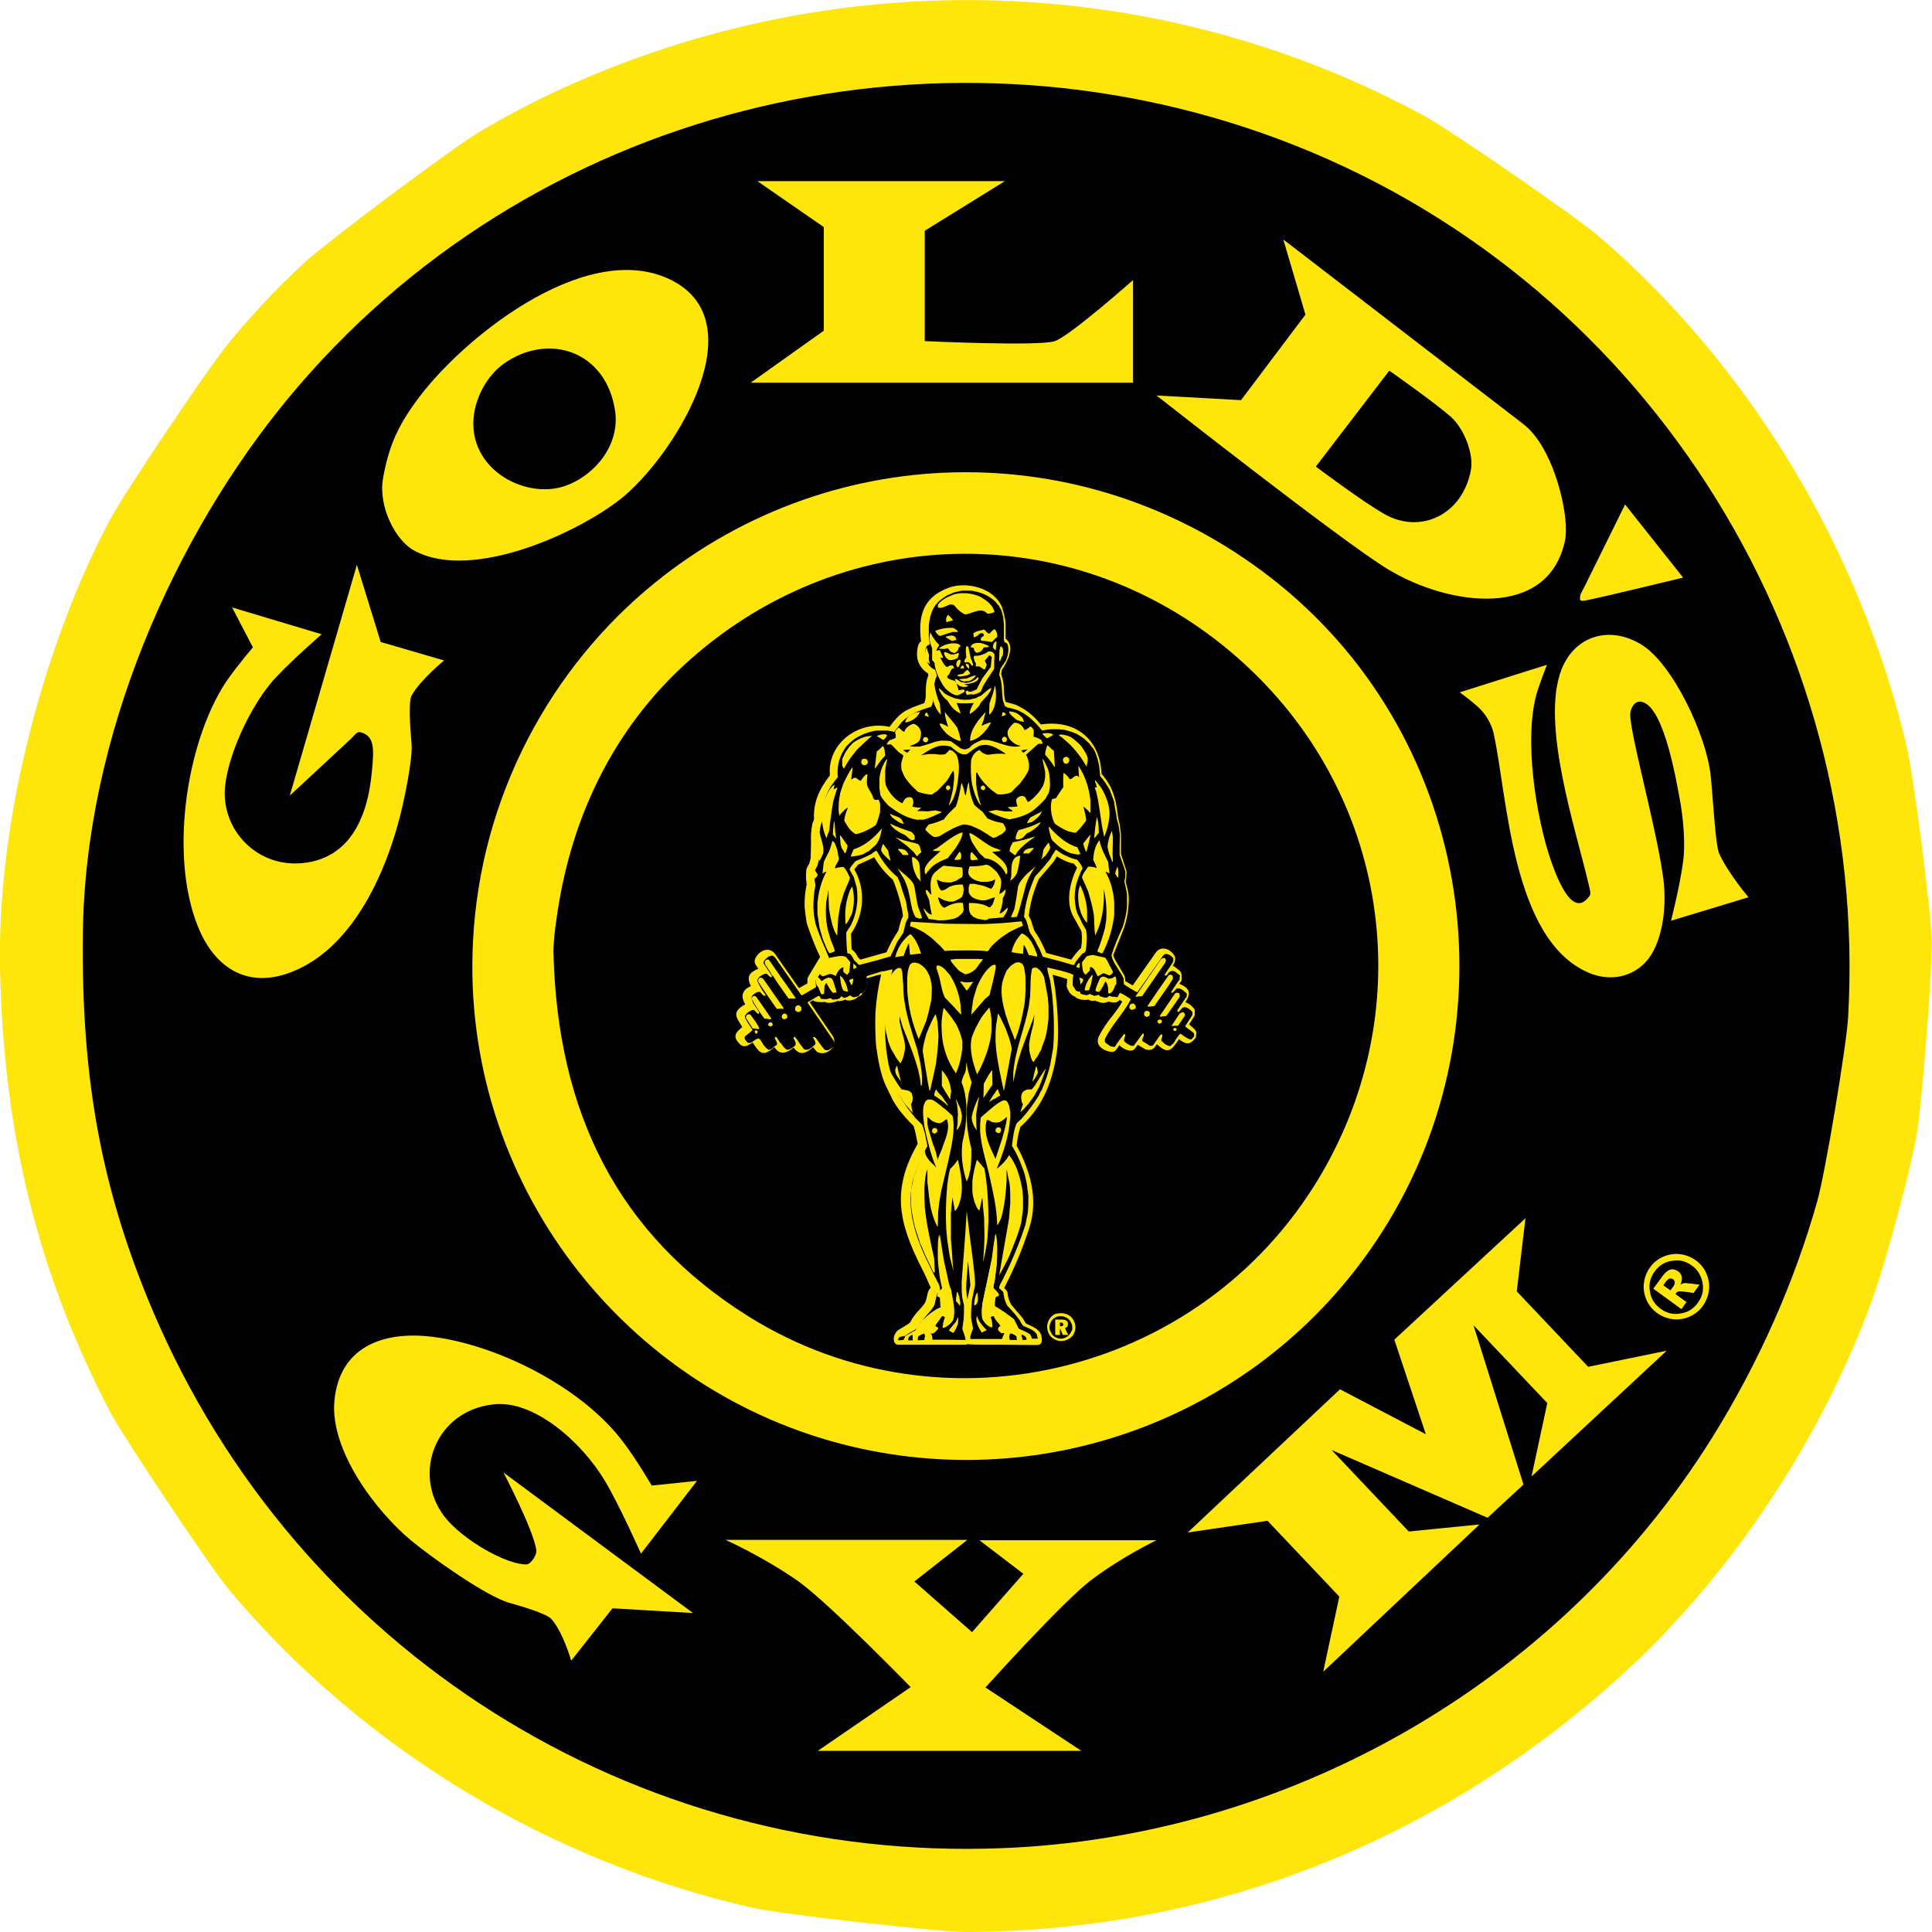 <?xml version="1.0" encoding="utf-8"?>
<!-- Generator: Adobe Illustrator 19.0.0, SVG Export Plug-In . SVG Version: 6.00 Build 0)  -->
<svg version="1.1" id="Layer_1" xmlns="http://www.w3.org/2000/svg" xmlns:xlink="http://www.w3.org/1999/xlink" x="0px" y="0px"
	 viewBox="0 0 576 576" style="enable-background:new 0 0 576 576;" xml:space="preserve">
<style type="text/css">
	.st0{fill-rule:evenodd;clip-rule:evenodd;fill:#FEE60B;stroke:#FEE60B;stroke-width:0;}
	.st1{fill-rule:evenodd;clip-rule:evenodd;stroke:#141100;stroke-width:0;}
	.st2{fill-rule:evenodd;clip-rule:evenodd;fill:#FEE60B;stroke:#141100;stroke-width:0;}
	.st3{fill-rule:evenodd;clip-rule:evenodd;fill:#FEE60B;}
	.st4{fill-rule:evenodd;clip-rule:evenodd;}
</style>
<g>
	<path class="st0" d="M0,288c0.9,51,11.9,92.7,32.7,132.7c3.9,7.5,30.1,46.7,35.6,53.3c40.6,48.3,96.6,81.3,156.2,94.8
		c8.4,1.9,55.3,7.2,63.4,7.2c72.5-0.2,140.5-26.5,195.8-76.8c32.3-29.4,59.4-70.2,74.5-111.8c3.8-10.5,11.1-37.3,13.1-48.4
		c1.7-9.1,4.8-49.5,4.6-58.6c-0.2-9.1-5.4-49.2-7.5-58.1c-13.7-57.8-46.2-112.8-91.9-152c-6.8-5.8-43.8-31.3-51.6-35.6
		c-78.6-42.8-173.9-46.5-257.6-8.2c-8.7,4-16.6,8.2-24.8,13.1c-8,4.8-44.9,32.4-51.6,38.6c-8.3,7.6-15.4,15.2-22.6,23.9
		c-6.1,7.4-31.4,45-35.6,53C13.9,190.5-0.8,242.7,0,288L0,288z"/>
	<path class="st1" d="M24.7,278.6c-0.5,43.8,5.8,76.7,20.9,112.3C88.8,492.4,189.2,555.4,298.9,551c84.3-3.3,165.3-48.4,211.5-122.3
		c14.1-22.6,24.7-46.8,31.4-70.6c2.4-8.5,8.7-46.3,9.2-54.9c6.4-114-61.5-221.4-170-261.8C277.9,3,157.8,31.7,85.8,118.9
		C52.2,159.6,25.3,219.3,24.7,278.6L24.7,278.6z"/>
	<path class="st0" d="M141,281c-3.5,71.2,45,134.2,113.1,150.3c61.1,14.4,124.5-11.2,158.2-64.4c39.1-61.6,27.3-145.2-30.7-192.5
		c-55.6-45.2-132.6-44.2-186.3-0.7C164.2,198.9,143.1,237.5,141,281L141,281z"/>
	<path class="st1" d="M165,283.7c1.1,48,19.2,84.4,58.2,108.8c58.4,36.5,137.4,17.1,171.9-44.5c28.5-50.8,18.1-114.6-28.1-153.6
		c-48.5-40.9-117.4-38.5-163.4,4.2c-20,18.6-32.2,42.9-36.9,70.3C165.8,274.2,165,280,165,283.7L165,283.7z"/>
	<path class="st2" d="M461.2,198.2l-26,8.2c0,0,3.3,2.4,5.5,4.4c2.4,2.2,4,5.2,4.6,7.8c4.2,19.2,5.4,61.3,28.1,71.3
		c8.2,3.6,16.2,0.3,19.6-6.5c3.1-6,3.8-14.5,2.9-21.4c-2-15.4-10.7-45.8-9.8-49.7c0.4-2,1.8-3.9,4.1-2.8c6.2,2.7,9.7,24,10.6,28.8
		c1.1,5.8,1.7,13.4,1,18.6c-1,7.4-3.6,17.6-3.6,17.6l23.1-7c0,0-5.9-6.9-8.7-12.9c-1.2-2.6-1.8-15.7-2.6-23.5
		c-1.3-11.9-11.2-33.1-20.6-38.9c-9.4-5.8-19.9-2.8-23.9,7.5c-6.2,16.2,4.2,47.1,8.2,64.2c0.6,2.5,0.6,2.8-0.1,3.6
		c-4.6,5.8-8.8-4.1-11.1-10.6c-4.5-12.9-8.4-36.8-4.2-50.7C459.4,202.8,461.2,198.2,461.2,198.2L461.2,198.2z M107.8,218.4
		c4.1,1.2,3.6,5.7,3.1,11.3c-1.3,15.1-7.3,26.2-20.5,27.6c-13.9,1.5-24.6-10.1-23.3-22.9c1.2-11,8.8-25.9,15.4-32.7
		c5.1-5.4,13.4-12.6,13.4-12.6l-26.7-8l6.2,11.9c0,0-4,4.7-6.9,8.7c-12.5,17.2-18.4,52.5-9.5,74.5c4.7,11.8,14,18.3,26.5,14.1
		c17.9-6,28.1-26.7,33-44.1c2.2-7.7,4.6-20.6,4.2-24.4c-0.5-5.5-0.9-12.7,0-14.4c2.6-4.7,9.7-10.5,9.7-10.5l-18.9-5.5l-7.1-23
		l-20,68.8l18.4-17.1C106.5,218.2,106.8,218.1,107.8,218.4L107.8,218.4z M471.1,177.8c-0.2,1.4,0,1.6,2.7,1c7.1-1.5,28-6.6,28-6.6
		l-17.3-21.8l-12,24.3C471.3,177,471.1,177.3,471.1,177.8L471.1,177.8z M114.2,142.6c-1.5,8.4,3.7,18.5,9.2,21.5
		c17.6,9.7,50.8-6.1,62.8-16.3c15.8-13.5,39.5-52.6,13.1-64.7c-25.5-11.7-62.6,18.7-75.5,36.9C118.5,127.3,115.8,133.4,114.2,142.6
		L114.2,142.6z M344.8,117.9c0,0,54.9,43.2,68.8,51.7c18.2,11.1,48,15.3,53-8.5c1.3-6.3-2.3-22.9-9.1-31.3c-1.5-1.9-1.9-2.2-3.9-3.8
		l-71-54.6l6.6,22.4L370,119.3L344.8,117.9L344.8,117.9z M337.8,83.5c0,0-18.6,16.5-23.3,18.2c-4.5,1.6-38.8,0-38.8,0V68.8
		l23.9-14.8h-73.8l19.8,13.7v30.9l-21.8,15.5h114V83.5L337.8,83.5z M392.3,139.1c0,0,13.9,10.5,20.7,14.3
		c10.5,5.8,22.9,0.2,25.5-13.1c1-5-2.1-12.6-5.9-16c-5-4.4-18.4-13.8-18.4-13.8L392.3,139.1L392.3,139.1z M141.6,121.9
		c-3.7,17.2,14.6,27.4,27.1,22.9c8.8-3.2,16.1-12.2,14.7-22.2c-2.6-17.9-19.8-23.7-33.3-14.1C146.1,111.4,142.9,116.3,141.6,121.9
		L141.6,121.9z"/>
	<path class="st3" d="M271.5,503L243.8,522h78.6l-28.6-18.9c0,0,23.1-25.7,31.6-32.1c9.5-7.1,19.4-11.8,19.4-11.8h-52.8l13.1,10
		l-15.3,17.4l-17.2-15.1l15.8-12.4h-72.1c0,0,11.1,4.9,21.8,12.4C247.5,478.3,271.5,503,271.5,503L271.5,503z M170.3,495.1
		l12.3-15.6l24,1.4L150.1,439c0,0,9.1,17.4,9.8,23.2c0.2,1.4-1.7,4.2-2.9,4.2c-5.9,0.2-19.3-7.4-24.6-14.4
		c-9.5-12.6-2.7-31.3,14.6-33.3c12.2-1.5,26.6,11.4,33.4,22.9c4.4,7.4,10.7,21.6,10.7,21.6l16.7-21.7l-13.5,1.4
		c0,0-4.5-7.7-8.3-12.7c-12.4-16.8-38.3-29.5-57.5-31.7c-14.7-1.7-27.3,3.3-28.8,19.1c-1.4,14.8,12.4,33,22.9,41.7
		c5.4,4.5,22.3,16.7,29.4,18.6c4.6,1.3,11.1,3.3,12.4,4.8C167.9,486.7,170.3,495.1,170.3,495.1L170.3,495.1z M415.7,399.4l9.4,28.2
		l-25.6-13.4l-45.4,42.7l23.8-3.5l21.4,22.6l-4.8,22.4l46.6-43.9l-21.1,2.1l-23-24.3l46.5,20.2l10.7-9.9l-14.9-47.5l22,23.2
		l-4.7,21.9l40.3-37.5l-23.4,4.8L452.2,385l2.6-21.8L415.7,399.4L415.7,399.4z M505.5,375.7c1.4,1,2.5,2.3,3.2,3.9
		c0.7,1.6,1,3.3,0.8,5c-0.2,1.7-0.8,3.3-1.8,4.7c-1,1.4-2.3,2.5-3.9,3.2c-1.6,0.7-3.3,1-5,0.8c-1.7-0.2-3.3-0.8-4.7-1.8
		c-1.4-1-2.5-2.3-3.2-3.9c-0.7-1.6-1-3.3-0.8-5c0.2-1.7,0.8-3.3,1.8-4.7c1-1.4,2.3-2.5,3.9-3.2c1.6-0.7,3.3-1,5-0.8
		C502.5,374.1,504.1,374.7,505.5,375.7L505.5,375.7z M504.4,377.3c-1.8-1.3-3.7-1.8-5.9-1.4c-2.2,0.3-3.9,1.4-5.2,3.2
		c-1.3,1.8-1.8,3.7-1.4,5.9c0.3,2.2,1.4,3.9,3.2,5.2c1.8,1.3,3.7,1.8,5.9,1.4c2.2-0.3,3.9-1.4,5.2-3.2c1.3-1.8,1.8-3.7,1.4-5.9
		C507.2,380.3,506.1,378.5,504.4,377.3L504.4,377.3z M492.9,384.2l2.8-3.8c0.8-1.1,1.6-1.7,2.3-1.9c0.8-0.2,1.5,0,2.3,0.5
		c0.6,0.4,0.9,1,1.1,1.6c0.1,0.7,0,1.5-0.4,2.4c0.4-0.2,0.7-0.4,0.9-0.4c0.3-0.1,0.8-0.1,1.4,0c0,0,1.2,0.1,3.4,0.4l-1.8,2.5
		c-2.2-0.4-3.6-0.5-4.1-0.5s-0.9,0.2-1.1,0.5c0,0.1-0.1,0.2-0.2,0.3l3.3,2.4l-1.5,2.1L492.9,384.2L492.9,384.2z M498,384.7l0.7-0.9
		c0.4-0.6,0.7-1.1,0.6-1.5c0-0.4-0.2-0.7-0.5-0.9c-0.3-0.2-0.7-0.3-1-0.2c-0.4,0.1-0.8,0.4-1.2,1l-0.7,1L498,384.7L498,384.7z"/>
	<path class="st3" d="M316.2,394.3H316v1.1h0.3c0.2,0,0.4,0,0.5-0.1c0.1-0.1,0.2-0.2,0.2-0.4c0-0.2-0.1-0.3-0.2-0.4
		C316.6,394.3,316.4,394.3,316.2,394.3L316.2,394.3L316.2,394.3z M316.4,393.4c0.7,0,1.2,0.1,1.5,0.3c0.3,0.2,0.5,0.6,0.5,1
		c0,0.3-0.1,0.5-0.2,0.8c-0.2,0.2-0.4,0.4-0.7,0.5l1,2h-1.6l-0.8-1.8H316v1.8h-1.4v-4.6H316.4L316.4,393.4L316.4,393.4z
		 M319.7,395.8c0-0.5-0.1-0.9-0.3-1.3c-0.2-0.4-0.4-0.8-0.7-1.1c-0.3-0.3-0.7-0.6-1.1-0.7c-0.4-0.2-0.8-0.3-1.3-0.3
		c-0.5,0-0.9,0.1-1.3,0.2c-0.4,0.2-0.8,0.4-1.1,0.7c-0.3,0.3-0.6,0.7-0.7,1.1c-0.2,0.4-0.3,0.8-0.3,1.3c0,0.4,0.1,0.9,0.3,1.3
		c0.2,0.4,0.4,0.8,0.7,1.1c0.3,0.3,0.7,0.6,1.1,0.7c0.4,0.2,0.8,0.3,1.3,0.3c0.4,0,0.9-0.1,1.3-0.3c0.4-0.2,0.8-0.4,1.1-0.8
		c0.3-0.3,0.6-0.7,0.7-1.1C319.7,396.7,319.7,396.3,319.7,395.8L319.7,395.8L319.7,395.8z M316.3,391.5c0.6,0,1.1,0.1,1.7,0.3
		c0.5,0.2,1,0.5,1.4,0.9c0.4,0.4,0.7,0.9,0.9,1.4c0.2,0.5,0.3,1.1,0.3,1.6c0,0.6-0.1,1.1-0.3,1.6c-0.2,0.5-0.5,1-0.9,1.3
		c-0.4,0.4-0.9,0.7-1.4,0.9c-0.5,0.2-1.1,0.3-1.6,0.3c-0.6,0-1.1-0.1-1.6-0.3c-0.5-0.2-1-0.5-1.4-0.9c-0.4-0.4-0.7-0.9-0.9-1.4
		c-0.2-0.5-0.3-1.1-0.3-1.6c0-0.6,0.1-1.1,0.3-1.6c0.2-0.5,0.5-1,0.9-1.4c0.4-0.4,0.8-0.7,1.3-0.9
		C315.2,391.6,315.8,391.5,316.3,391.5L316.3,391.5L316.3,391.5z"/>
	<path class="st3" d="M298.2,400.9l9.3,0.1c0.1,0,0.2,0,0.4,0l1.3,0c1.8,0,1.5-1.9,1.2-3c-0.6-1.9-2.9-2.6-4.5-3.4
		c-0.3-0.4-0.5-0.7-0.7-1.1l-0.2-0.4l-3.5-4.1c-0.6-1.1-1-2.2-1.1-3.5c-0.1-0.7-0.6-1-1-1.5c3.1-6.1,5.4-11.5,7.5-18
		c2.7-8.5,0.3-16.9-3.8-24.4c0.2-2,0.5-3.7,1.1-5.6c7-6.3,9.9-14.3,11-23.3c0.7-6-0.2-17.2-1.4-22.1c1.6,0.4,2.9,0.8,4.4,1.3
		L318,294c0,0.3,0.7,1.8,1.1,2.2c0.3,0.3,1,0.9,1.4,0.9c0.5,0.9,3.2,1.2,3.9,0.9l0.7,0.3c0.5,0.2,0.9,0.1,1.3,0l1.7,0.6
		c0.7,0.2,1.7,0.1,2.3-0.3c1.2,0.3,2.6,0.6,3.4-0.5l0.8,0.5c-0.9,1.6-1.8,2.8-2.9,4.2c-1.7,2.1-3,4-4.2,6.4
		c-0.8,2.1,0.7,3.5,2.5,4.1c2.3,0.8,2.6,0,3.7-1.7c0.7,0.7,1.5,1.2,2.5,1.5c1.8,0.4,2-0.2,3-1.6l2.2,1.3c0.5,0.3,1.8,0.3,2.3-0.1
		l0.3-0.2l0.3-0.3l0.6-0.9c3.4,3.2,4.4,1.8,6.6-1.5c2.1,1.7,3.3,1.7,4.8-0.2c0.4-0.5,0.3-1.1,0.4-1.7c0-0.8-1.5-1.9-2.2-2.5l1.5-2.3
		c0.2-0.3,0.2-0.5,0.2-0.8l0-0.9c0-0.4-0.1-0.7-0.4-0.9c-0.5-0.6-1-1-1.7-1.4c-0.2-0.1-0.4-0.2-0.7-0.3c1.8-2.7,1.3-4.2-1.8-5.5
		l0.5-0.7c0.1-0.2,0.2-0.4,0.2-0.7c0.1-2.4-0.4-2.3-2-3.6c-0.2-0.2-0.4-0.3-0.7-0.3c0.6-0.9,1.2-2.3,0.4-3.3c-1.2-1.8-3.6-2.7-5.2-1
		l-7.1,10.1l-2.2-1.3l-0.1-1.1l-0.2-0.6l-2.6-4.4c-0.2-0.3-0.7-1.4-0.7-1.6c1.1-2.8,2.1-5.3,3.2-8.1c0.7-2.1,1.1-3.9,1.3-6.1
		c0.3-4,0.1-4-0.8-7.8c0.1-0.6,0.4-2.4,0.2-3.2l-1.6-5l0-5.9c0-0.2-0.4-3-0.4-3.1c-0.3-1-0.5-1.9-0.6-3c-0.4-3.2-0.8-5.1-2.1-8
		c-0.8-1.5-1.6-2.6-2.7-3.9c-0.4-10.3-7.8-16.3-18.1-14.7c-2.1-2.6-4.3-4.4-7.3-5.8l-0.2-0.1l-2.9-0.8l-0.1,0
		c-0.3-0.9-0.5-2.5-0.5-3.6c0-1.7-0.3-3.1-0.8-4.7l0.2-1.3c1.4-2,4.2-7,1.1-9.3l0-4.7c0-0.6-0.6-3.4-1-4.5c-2.3-6-10.7-7.9-15.9-6
		c-7.9,2.9-9.2,8.7-8.3,16c-1.3,0.8-1.3,3.9-1.1,5.1c0.3,1.7,1.5,3.5,3.1,4.4l0.2,0.6c-0.8,1.8-0.8,4.1-0.8,6.1
		c0,0.8-0.2,1.5-0.4,2.2c-5.6,2-7,2.5-10.4,7.1c-8.9-2-18.4,4.6-17.8,14.1l0,0.4c-3.1,4-5,8-4.7,13.1l-0.4,1l-0.1,0.3
		c-0.4,2-0.5,3.7-0.4,5.6l-0.1,4.6l-0.4,1.6l-0.7,1.3l-0.2,0.5l-0.1,1.3l0,1.4l0.2,1.8c-0.5,2.4-0.7,4.4-0.6,6.8
		c0,0.2,0.4,3.8,0.7,5c1.2,3.5,2.3,6.4,3.9,9.8l-3.6,6c-0.2,0.4-0.2,1.3-0.2,1.9l-2.5,1.4l-7.2-10.3c-1.7-2.1-4.3-1-5.5,0.9
		c-1.1,1.6-0.2,2.4,0.6,3.6c-2.6,1.1-3.7,2.3-2.2,5.2c-2.6,1-3.2,3.1-1.7,5.4c-4,2.3-2.9,3.6-0.9,6.8c-2.1,1.7-3,2.9-0.6,5.2
		c1.3,1.2,2.7,0,3.7-0.6c2.4,3.8,3.3,4,6.5,1.4c1.6,2.6,3.8,1.7,5.7,0.1c1.8,2.6,3.8,1.7,5.8-0.1c0.4,0.5,0.7,0.9,1.1,1.3
		c0.4,0.4,1.2,0.5,1.8,0.5l0.6-0.1c2.4-0.6,3.6-3,2.4-5l-6.9-10.1l1-0.6c0.6,0.7,2.8,0.6,3.6,0.5c0.8,0.6,2.9,0.1,3.7-0.3
		c0.6,0.2,1.7-0.1,2.3-0.4c1,0.7,3.2,0,3.9-0.9c0.3-0.1,0.6-0.2,0.8-0.4c2.1-2.3,1.7-2.3,1.6-5l3.4-1l1-0.2
		c-0.9,3.9-1.4,7.3-1.7,11.3c-0.1,2.9-0.1,7.6,0.3,10.7c0.4,3,1.3,8.1,2.8,11.2l2.1,4.3c1.5,2.7,3.9,5.5,6.2,7.7
		c0.6,2.1,0.8,3.3,1.2,5.3c-7.8,13.6-5.8,23.3,1.2,37.1c0.5,0.9,2.6,5.5,2.7,5.8c-1.1,1-1,2.6-1.5,4c-0.4,1.2-2.1,2.7-3,3.8
		c-0.9,1.2-1,1.3-1.6,2.5l-0.6,0.5l-3.1,1.9c-0.4,0.3-1,1.2-1.1,1.7c-0.3,1.1-0.2,2.6,1.3,2.6l19.9,0c0.3,0,0.5-0.1,0.8-0.2
		C288.9,401,297.4,400.9,298.2,400.9L298.2,400.9z M280.7,336.3c0.2,0,0.4-0.1,0.5-0.2c0,1.1-1,3.8-1.5,5.1l-0.6-2
		C280.6,338.8,281.1,337.7,280.7,336.3L280.7,336.3z M297.3,339.2c-0.2,0.8-0.5,1.5-0.7,2.3l-0.8-1.9c-0.4-1.2-0.6-2.4-0.5-3.7
		c0.1,0,0.2,0.1,0.3,0.1c-0.6,1.5-0.1,2,0.9,2.9C296.8,339.1,297,339.2,297.3,339.2L297.3,339.2z M288.4,387.4
		c-0.3-1.7-0.4-3.2-0.3-4.9l0.5-6.5c0.3,2.5,0.5,4.7,0.7,7.2L288.4,387.4L288.4,387.4z M319.4,286.1l-7.5-2
		c-0.2-0.6-1.5-3.4-2.1-4.4l-1.4-2.2l-0.6-1.7c-0.2-1-0.6-1.9-1.1-2.8c0.5-4,1.4-7.2,3-10.9l4.5-5.3l0.9-1.5
		c1.7,1.1,3.2,1.8,5.1,2.2l0.6,0.8l0.3,0.4c-1.9,3.8-3.4,9.6-1.4,14l2.7,4.9c0.3,1.8,0.2,3.3-0.1,5.1
		C321.5,283.2,320,285.2,319.4,286.1L319.4,286.1z M256.5,286.1l-0.8-0.8l-0.4-0.8l-0.2-0.3c-0.2-0.3-1-1.1-1.2-1.2l-0.2-4.6
		c3.9-5.6,4.5-13.2,1-19.2l1.1-1.4l4.4-2c0.2-0.1,0.3-0.2,0.4-0.3c1.6,2.7,3.3,4.8,5.6,6.8c1.2,2.7,2.9,8.4,3,10.9
		c-0.7,1.1-1,2.9-1.4,4.3c-2,3.1-2.3,3.8-3.5,6.4L256.5,286.1L256.5,286.1z"/>
	<path class="st4" d="M288.2,352.2c-1.3-3.8-1.8-8-1.2-12c0.7-2.5,1-5.3,1.1-7.8c0-1.1,0-2.1,0-3.1c-0.2-2.2-0.5-4.5-1.4-6.5
		c0-1,0.7-2.3,1.1-3.2c0.1-0.4,0.1-0.7,0.2-1.1c0-0.5,0.1-1.1,0.1-1.6c0,0,0.1,0,0.1,0c0.2,2,0.8,3.9,1.5,5.8
		c-0.3,1.1-0.6,2.2-0.9,3.3c-0.2,1.5-0.4,3.1-0.6,4.6c0,1.2,0,2.4,0,3.5c0.2,2.9,0.7,5.6,1.4,8.4c0,2,0,4.1-0.3,6.2
		c-0.2,0.6-0.3,1.2-0.4,1.8c-0.2,0.5-0.4,1.1-0.6,1.6C288.3,352.2,288.3,352.2,288.2,352.2L288.2,352.2z M319.9,287.7
		c-1.4-0.4-2.7-0.8-4.1-1.2c-1.2-0.3-2.4-0.6-3.5-0.9c-0.5-0.1-1-0.3-1.4-0.4c-0.3-0.6-0.6-1.4-0.9-2.1c-0.5-0.9-1-1.8-1.4-2.7
		c-0.5-0.8-1-1.6-1.5-2.3c-0.7-1.6-0.7-3.4-1.8-4.8c0.4-4.2,1.6-8.2,3.3-12c1.6-1.7,3.1-3.4,4.5-5.2c0.5-1,1.1-1.9,1.7-2.8
		c0.6,0.4,1.3,0.9,1.9,1.3c1.3,0.7,2.9,1.4,4.4,1.7c0.4,0.5,1.7,1.9,1.6,2.7c-0.8,1.4-1.3,3-1.8,4.5c-0.2,0.8-0.3,1.5-0.4,2.3
		c0,0.6-0.1,1.1-0.1,1.7c0.1,1.7,0.2,3.2,0.8,4.8c0.5,1,1,1.9,1.4,2.9c0.4,0.7,0.8,1.4,1.2,2.1c0.4,2,0.2,4.1-0.1,6.1
		c-0.1,0.2-0.2,0.4-0.3,0.6c-0.3,0.1-0.5,0.2-0.7,0.3c-0.9,1.1-1.9,2.1-2.5,3.4C320.1,287.6,320,287.7,319.9,287.7L319.9,287.7z
		 M256.1,287.7c-0.5-0.5-1-1-1.5-1.5c-0.4-0.8-0.7-1.4-1.3-1.9c-0.2,0-0.6,0-0.7-0.2c-0.2-2-0.3-4-0.3-6.1c0.4-0.7,0.8-1.3,1.3-2
		c1.8-3.5,2.4-7.6,1.8-11.5c-0.3-1-0.6-2-0.9-3.1c-0.4-0.7-0.8-1.4-1.2-2.1c0-0.7,1.4-2.1,1.8-2.6c1.6-0.6,3.2-1.3,4.7-2.1
		c0.3-0.2,1.2-1.1,1.6-0.9c1.6,3,3.6,5.7,6.2,7.8c0.3,0.6,0.5,1.2,0.8,1.9c0.5,1.8,1.1,3.5,1.7,5.3c0.2,1.3,0.4,2.6,0.7,3.9
		c0,0.3,0,0.7,0,1c-0.9,1.3-1.1,3-1.5,4.5c-0.6,0.9-1.2,1.8-1.8,2.7c-0.6,1.4-1.3,2.7-1.9,4.1c0,0,0,0.1,0,0.2
		c-1.3,0.4-2.5,0.7-3.8,1.1C259.7,286.8,257.9,287.2,256.1,287.7L256.1,287.7z M267.8,399.6c0.5,0,1.1-0.1,1.7-0.1
		c0.3-0.4,0.5-0.7,0.5-1.2c0.4-0.2,0.8-0.4,1.3-0.7c0.6-0.4,1.1-0.7,1.8-1c0.5-0.8,1.1-1.6,1.6-2.4c0.1-0.2,0.1-0.3,0.2-0.4
		c0.8-0.7,1.7-1.5,2.5-2.2c0.9-0.6,2.1-1.7,3.2-1.8c-0.1-1-0.1-2-0.2-3c-0.2-0.2-0.5-0.4-0.8-0.4c-0.1-0.1,0.1-0.3,0.1-0.4
		c-0.1,0-0.1,0-0.1,0c0-0.6,1.1-1.6,1.5-2c-0.3-1.1-0.5-2.1-0.7-3.2c-0.3-1.8-0.5-3.6-0.6-5.4c0-2.4-0.1-4.9,0.3-7.2
		c0,0,0.1,0,0.1,0c0.4,2.5,0.8,5.1,1.2,7.6c0.4,1.9,0.9,3.9,1.3,5.9c0.2,1,0.5,2.1,0.9,2.9c0.4,2.9,1.5,6.2,0.5,9.1
		c-0.5,0.7-1.9,2.1-2.9,2.1c0.1-0.5,0.1-1,0.2-1.5c0.2-0.6,0.3-1.1,0.5-1.7c-0.2-0.2-0.7-0.3-0.9-0.4c-0.7,1-1.4,1.9-2.1,2.9
		c0,0.1,0,0.2,0,0.3c0.3,0.2,0.6,0.3,0.9,0.5c-0.2,0.4-1.1,1.6-1.8,1.6c-0.2-0.1-0.4-0.1-0.6-0.1c0.2,0.3,0.3,0.6,0.5,0.9
		c0,0.4,0.1,0.7,0.1,1.1c3.3,0,6.6,0,9.9,0.1c-0.2-1.1-0.6-2.2-1-3.3c0.1-1,0.3-1.9,0.4-2.9c0.1-1.4,0.1-2.8,0.1-4.2
		c-0.2-0.7-0.3-1.4-0.5-2.1c-0.2-1.5-0.2-3.1-0.2-4.7c0.5-6.9,1.1-13.9,1.5-20.9c0,0,0.1,0,0.1,0c0,0.1,0,0.3,0,0.4
		c0.5,4.2,1,8.4,1.6,12.7c0.3,2.8,0.8,5.8,0.8,8.6c-0.3,1.5-0.6,2.9-0.9,4.4c-0.2,1.8-0.3,3.5-0.3,5.2c0.1,1.1,0.4,2.2,0.6,3.3
		c-0.3,0.8-0.5,1.5-0.8,2.3c0,0.3,0,0.6,0,0.9c3.2,0,6.3,0,9.5,0c0.3-0.7,0.5-1.4,0.8-2.1c-0.3,0-0.6,0.1-0.9,0.1
		c-0.4-0.3-0.9-0.8-1.1-1.2c0.1-0.4,0.5-0.6,0.9-0.8c-0.5-1.1-1.8-1.9-2.1-3.1c-0.5,0-0.7,0.1-1.1,0.4c0.1,0.4,0.3,0.8,0.4,1.2
		c0.1,0.6,0.1,1.2,0.2,1.8c-1.3-0.3-2.1-1.2-2.8-2.3c-0.4-0.9-0.3-2.1-0.3-3.1c0-0.6,0.1-1.3,0.2-1.9c0.9-4.4,1.8-8.8,2.8-13.2
		c0.3-2.4,0.7-4.7,1-7.1c0,0,0.1,0,0.1,0c0.6,2.7,0.4,6,0.3,8.8c-0.2,1.6-0.4,3.3-0.6,4.9c-0.2,0.8-0.4,1.6-0.4,2.4
		c0.6,0.6,1.4,1.3,1.7,2.1c-0.3,0-0.8,0.3-1,0.4c-0.3,0.9-0.3,1.9-0.3,2.9c2,1.1,3.9,2.5,5.7,3.9c0.5,0.9,1,1.9,1.4,2.8
		c0.9,0.4,1.7,0.8,2.6,1.2c0.2,0.1,0.4,0.3,0.7,0.4c0.1,0.2,0.3,0.4,0.4,0.6c0.1,0.3,0.1,0.5,0.2,0.8c0.6,0,1.1,0,1.8,0
		c-0.1-0.4-0.2-0.9-0.3-1.3c-0.9-1.4-2.5-1.8-4-2.5c-0.5-0.5-0.8-1.1-1.1-1.7c-1.1-1.5-2.3-2.9-3.6-4.2c-0.8-1.3-1.1-2.7-1.3-4.2
		c-0.4-0.4-0.8-0.8-1.2-1.1c-0.1-0.8,0.8-2,1.1-2.7c0.7-1.5,1.5-3.1,2.2-4.6c1.7-3.8,3.2-7.6,4.5-11.6c0.2-1.2,0.5-2.4,0.7-3.5
		c0.2-1.7,0.2-3.4,0.2-5.2c-0.2-1.2-0.3-2.5-0.5-3.7c-0.2-0.9-0.4-1.8-0.6-2.7c-0.7-2.1-1.5-4.2-2.5-6.2c-0.4-0.8-0.9-1.6-1.3-2.3
		c0.3-2.2,0.5-4.7,1.4-6.7c0.4-0.4,0.9-0.9,1.4-1.3c1.9-2.1,3.6-4.4,5.1-6.8c0.3-0.6,0.6-1.3,1-1.9c1-2.4,1.9-4.8,2.5-7.4
		c0.3-1.8,0.6-3.5,0.9-5.2c0.4-5.2,0.2-10.4-0.3-15.6c-0.2-1.4-0.4-2.9-0.6-4.3c-0.3-1.2-0.8-2.6-0.9-3.9c0.1,0,0.2,0,0.3,0
		c2.5,0.6,5.2,1.1,7.5,2.1c-0.2,1.1-0.2,2.1-0.2,3.2c0.3,0.4,0.6,0.9,0.9,1.4c0.4,0.4,0.6,0.4,1.2,0.4c0.1,0.2,0.2,0.4,0.3,0.7
		c0.5,0.1,1,0.3,1.6,0.4c0.4-0.1,0.7,0,1-0.4c0.5,0.2,1,0.4,1.5,0.6c0.4,0,0.9-0.3,1.3-0.3c0.1,0.1,0.2,0.3,0.3,0.4
		c0.4,0.1,0.8,0.3,1.3,0.4c0.3,0,0.6,0,0.9,0c0.2-0.2,0.4-0.3,0.6-0.5c0.2,0,0.4,0.1,0.6,0.2c0.6,0.1,1.2,0.1,1.8,0.2
		c0.2-0.1,0.6-1.1,0.8-1.3c1.1,0.4,2.1,1.2,3.1,1.8c0,0.1,0.1,0.1,0.1,0.2c-2.1,4.1-5.7,7.6-7.7,11.8c0,0.2,0,0.4,0,0.7
		c0,0.1,0.1,0.3,0.2,0.4c0.4,0.3,0.9,0.6,1.4,1c0.5,0.2,0.9,0.2,1.4,0.2c0.6-1.2,2-2.8,2.7-3.8c0.1,0,0.3,0.1,0.4,0.1
		c0,0.1,0,0.2,0,0.3c-0.2,0.5-0.4,0.9-0.4,1.6c0.5,0.7,1.4,1.2,2.2,1.5c0.2,0,0.4,0,0.7,0c0.9-1.2,1.8-2.5,2.7-3.7
		c0.2,0,0.2,0,0.3,0.2c0,0.2,0,0.3,0,0.5c-0.2,0.4-0.6,1.1-0.4,1.6c0.7,0.4,1.5,0.9,2.2,1.4c0.2,0,0.5,0,0.7,0
		c0.1-0.1,0.2-0.2,0.3-0.2c0.7-1,1.4-2,2.1-3c0.3-0.2,0.3-0.2,0.6-0.2c0.2,0.6-0.3,1.2-0.3,1.8c0.8,0.9,1.5,1.5,2.7,1.7
		c0.3-0.3,0.6-0.6,1-0.9c0,0,1.6-2.8,2.1-2.8c0.9,0.6,2.1,1.7,3.2,1.7c0.3-0.3,0.5-0.6,0.8-0.9c0-0.3,0-0.6,0-0.9
		c-0.6-0.6-1.5-1.2-2.2-1.7c-0.2-0.2-0.3-0.3-0.5-0.4c0.7-1.1,1.5-2.3,2.2-3.4c0-0.3,0-0.6,0-0.9c-0.7-0.7-1.9-1.9-3-1.2
		c-0.4,0.4-0.7,0.8-1.1,1.2c-0.4,0-0.4-0.2-0.4-0.5c0.9-1.4,1.8-2.7,2.8-4.1c0-0.3,0-0.6,0-0.9c-0.7-0.7-1.3-1.2-2.2-1.5
		c-0.3,0-0.6,0-0.8,0c-0.2,0.1-1.6,2.1-1.6,1c0.8-1.2,1.6-2.5,2.5-3.7c0-0.4,0-0.8,0.1-1.2c-0.5-0.4-1.1-0.8-1.6-1.2
		c-0.4-0.2-0.7-0.1-1.1-0.1c-0.6,0.3-0.9,0.7-1.3,1.3c-0.2,0.1-0.6,0.1-0.6-0.2c0.8-1.2,1.6-2.4,2.4-3.6c0.1-0.2,0.1-0.4,0.2-0.5
		c0-0.3,0-0.5,0-0.8c-0.5-0.7-1.4-1.3-2.3-1.3c-0.2,0.1-0.4,0.2-0.6,0.3c-2.6,3.7-5.2,7.4-7.8,11.1c-0.3,0.1-4-2.3-4-2.3
		c-0.1-0.6-0.1-1.2-0.1-1.8c-0.3-0.4-0.5-1.2-0.9-1.6c-0.6-1-1.2-1.9-1.8-2.9c-0.4-0.8-0.9-1.6-0.9-2.5c0.9-2.9,2.1-5.6,3.3-8.3
		c0.6-1.9,1.1-3.9,1.3-5.9c0-1.3,0-2.6,0-4c-0.2-1.2-0.5-2.5-0.8-3.7c0.1-0.4,0.2-0.9,0.3-1.3c0-0.5,0-1,0-1.5
		c-0.4-1.8-1.2-3.4-1.7-5.2c0-2,0-4,0.1-5.9c-0.1-1-0.3-1.9-0.4-2.8c-0.3-1.1-0.7-2.2-0.7-3.3c-0.3-1.3-0.5-2.7-0.7-4
		c-0.4-1.1-0.9-2.3-1.3-3.4c-0.8-1.4-1.7-2.8-2.8-4c-0.1-1-0.2-2-0.3-3.1c-0.3-1.5-0.7-2.9-1.3-4.3c-0.2-0.4-0.4-0.7-0.6-1
		c-0.4-0.4-0.7-0.9-1-1.3c-0.5-0.5-1.1-1-1.6-1.5c-0.7-0.5-1.5-1-2.2-1.4c-1.1-0.5-2.4-0.9-3.6-1.2c-2.2-0.3-4.5-0.3-6.7,0.2
		c-2.1-2.5-4.3-4.8-7.4-6.1c-1-0.3-2-0.6-3-0.8c-0.3-0.1-0.5-0.3-0.7-0.4c-0.2-0.6-0.4-1.1-0.6-1.7c-0.4-2.5-0.1-5.2-1.1-7.6
		c0.1-0.6,0.2-1.3,0.4-1.9c0.5-0.7,1-1.5,1.5-2.2c0.7-1.5,1.1-3.3,0.6-5c-0.2-0.3-0.5-0.6-0.9-0.6c-0.1-0.3-0.1-0.5-0.2-0.7
		c0-1.6,0-3.3,0-4.9c-0.1-0.6-0.2-1.3-0.2-1.9c-0.2-0.8-0.4-1.5-0.6-2.2c-0.3-0.4-0.5-0.8-0.7-1.2c-0.4-0.4-0.7-0.8-1-1.2
		c-2.2-2-4.3-2.8-7.1-3.3c-1,0-2,0-3,0c-0.8,0.2-1.5,0.3-2.2,0.5c-0.7,0.3-1.4,0.6-2.1,0.9c-1.5,0.9-2.5,1.6-3.5,2.9
		c-1.3,1.8-1.8,4-2,6.2c0,1,0,2,0,3c0.1,0.8,0.2,1.6,0.3,2.4c-0.1,0.2-0.6,0.4-0.8,0.5c-0.7,0.7-0.5,2.6-0.5,3.5
		c0.5,1.7,1.2,3,2.9,3.7c0.2,0.5,0.3,1.1,0.5,1.6c0,0.1,0,0.2,0,0.3c-0.5,0.8-0.6,1.8-0.8,2.7c-0.1,2,0.1,4.6-0.9,6.4
		c-1.3,0.4-2.7,0.9-4,1.4c-0.6,0.3-1.2,0.6-1.8,0.9c-1.1,0.7-2.5,1.6-3.3,2.7c-0.6,0.8-1.3,1.7-1.9,2.5c-0.7-0.2-1.3-0.3-2-0.4
		c-1.1,0-2.2,0-3.3,0c-2.4,0.4-4.3,1.1-6.4,2.4c-1.1,0.9-2.2,1.7-3,2.9c-0.3,0.5-0.6,1-0.9,1.5c-0.3,0.7-0.6,1.4-0.8,2.1
		c-0.4,1.3-0.5,2.6-0.5,4c0,0.3,0,0.6,0.1,1c-0.8,0.9-1.5,1.9-2.2,2.9c-0.7,1.2-1.3,2.5-1.7,3.9c-0.5,2.1-0.7,4-0.7,6.2
		c-0.2,0.4-0.4,0.9-0.5,1.3c-0.8,3.3-0.2,6.8-0.5,10.2c-0.2,0.6-0.3,1.2-0.5,1.9c-0.3,0.5-0.5,1-0.8,1.4c-0.2,0.8-0.1,1.7-0.1,2.4
		c0.1,0.7,0.2,1.4,0.3,2.1c-0.5,2.3-0.6,4.5-0.6,6.8c0.1,0.8,0.1,1.5,0.2,2.3c0.1,0.7,0.3,1.5,0.4,2.2c1.1,3.5,2.6,6.8,4,10.1
		c0,0.1,0,0.3,0,0.4c-1.2,2.2-2.5,4.4-3.9,6.5c0,0.6,0,1.3,0.1,2c-1.4,0.8-2.7,1.6-4.1,2.4c-0.1,0-0.2,0-0.3,0
		c-2.6-3.7-5.2-7.5-7.8-11.2c-0.2-0.2-0.4-0.4-0.7-0.6c-0.6,0-0.8,0.1-1.3,0.3c-0.2,0.2-0.4,0.3-0.6,0.5c-0.3,0.3-0.5,0.5-0.7,0.8
		c-0.2,0.3-0.1,0.5-0.1,0.8c0.7,1.1,1.5,2.2,2.2,3.3c0.2,0.3,0.3,0.6,0.1,0.8c-0.4,0-1.2-0.9-1.4-1.1c-0.2,0-0.4,0-0.5,0
		c-1.1,0.5-2.2,0.9-2.3,2.2c0.6,1.3,1.4,2.8,2.4,4c0,0.1,0,0.2,0,0.3c-0.5,0.5-1.3-0.9-1.7-1.1c-0.9,0-1.6,0.5-2.2,1.1
		c-0.5,0.7,0,1.5,0.2,2.2c0.6,0.9,1.2,1.8,1.8,2.7c0,0.2,0,0.4-0.1,0.6c-0.8-0.2-0.8-0.9-1.5-1.2c-0.2,0-0.4,0-0.5,0
		c-1,0.6-1.6,0.8-2.1,1.8c0,0.2,0.1,0.4,0.1,0.7c0.6,1.2,1.5,2.4,2.2,3.5c-0.3,0.2-0.5,0.4-0.7,0.6c-0.5,0.4-1,0.8-1.5,1.2
		c-0.6,0.6,0.3,1.6,0.8,2c0.3,0,0.5,0,0.8,0c0.9-0.4,1.5-1.3,2.5-1.3c0.1,0.1,0.2,0.3,0.4,0.4c0.7,1.2,1.3,2.3,2.5,3
		c0.4-0.1,0.7-0.2,1-0.4c0.4-0.4,0.9-0.8,1.4-1.1c0.3-0.9-0.6-1.4-0.6-2.2c0.1-0.1,0.2-0.1,0.3-0.2c0.5,0.2,1.2,2,1.6,2
		c0.5,0.8,1,1.5,1.8,1.9c0.9-0.1,1.6-0.7,2.3-1.2c0.5-0.9,0.1-1.3-0.4-2.2c0-0.4,0.1-0.5,0.4-0.5c0,0.1,0.3,0.5,0.4,0.5
		c0.7,1.1,1.5,2.2,2.3,3.2c0.8,0.4,1.4,0.1,2.2-0.4c0.4-0.4,0.8-0.7,1.1-1c0.4-0.6-0.3-1.5-0.6-2c0-0.1,0-0.1,0-0.1
		c0.3-0.3,0.5,0,0.8,0.1c0.8,1.2,1.7,2.5,2.7,3.6c0.3,0.1,0.6,0.1,0.9,0.1c1.1-0.4,2-1.1,2-2.3c-0.1-0.2-0.2-0.4-0.3-0.6
		c-2.6-3.7-5.1-7.5-7.7-11.2c0-0.1,0-0.1,0-0.2c1.1-0.6,2.1-1.3,3.2-1.9c0.5,0,0.5,0.6,0.8,0.9c0.5,0,1.1,0.1,1.6,0.1
		c0.4-0.1,0.8-0.3,1.3-0.3c0.1,0.1,0.3,0.2,0.4,0.4c0.8,0,1.6,0,2.3-0.4c0.1-0.2,0.3-0.4,0.4-0.6c0.3,0.2,0.5,0.3,0.8,0.5
		c0.6,0,1.3-0.4,1.7-0.7c0.2-0.1,0.8,0.4,1,0.5c0.4,0.1,1.1-0.2,1.6-0.3c0.1-0.1,0.2-0.2,0.3-0.3c0.3-0.6,0.1-0.5,1-0.6
		c0.5-0.6,1-1.2,1.3-1.9c-0.1-1.1-0.1-2.1-0.1-3.2c1.5-0.5,3-0.9,4.5-1.4c1.1,0,2.1-0.5,3.2-0.6c-1,4.4-1.9,8.8-2.2,13.3
		c0,2.2,0,4.4,0,6.6c0.1,1.3,0.2,2.6,0.3,3.9c0.2,1.3,0.4,2.6,0.6,4c0.5,2,1,4.8,2,6.7c0.4,0.8,0.7,1.7,1.1,2.5
		c0.3,0.5,0.6,1.1,0.9,1.7c0.6,0.9,1.2,1.8,1.8,2.7c0.8,1,1.5,1.9,2.3,2.9c0.7,0.7,1.4,1.4,2.1,2.1c0.2,0.7,0.4,1.5,0.7,2.3
		c0.3,1.3,0.5,2.7,0.8,4c-0.5,0.9-1,1.7-1.4,2.6c-1.1,2.4-2.1,4.9-2.9,7.4c-0.2,0.7-0.3,1.4-0.4,2.1c-1.4,8.3,1.9,16.8,5.6,24.1
		c0.6,1.2,1.1,2.4,1.8,3.6c0.1,0.2,0.1,0.3,0.2,0.5c0.6,0.7,0.9,2,0.9,2.9c-0.3,0.3-0.6,0.5-0.9,0.8c-0.3,1-0.5,2-0.7,3.1
		c-0.7,1.6-2.1,2.9-3.2,4.2c-0.3,0.4-0.6,0.9-1,1.3c-0.2,0.4-0.4,0.9-0.6,1.3c-0.3,0.3-0.6,0.5-1,0.8c-0.4,0.2-0.7,0.4-1.1,0.6
		c-0.7,0.4-1.4,0.9-2.1,1.3C268,398.5,267.8,398.8,267.8,399.6L267.8,399.6z M270.8,399.6c0.5,0,1,0,1.4,0c0-0.6,0-1.1,0-1.7
		c-0.1,0-0.2,0-0.3,0c-0.9,0.5-1,0.5-1.2,1.5C270.8,399.5,270.8,399.5,270.8,399.6L270.8,399.6z M273.6,399.6c0.7,0,1.4-0.1,2.1-0.1
		c0.1-0.5,0.1-1,0.2-1.4c-0.1-0.2-0.3-0.4-0.4-0.6c-0.6,0.3-1.3,0.5-1.8,1C273.7,398.8,273.6,399.2,273.6,399.6L273.6,399.6z
		 M301,399.5c0.7,0,1.5,0,2.2,0c-0.1-0.4-0.1-0.7-0.1-1.1c-0.4-0.4-1.4-0.9-1.9-0.9C300.8,398,300.9,398.9,301,399.5L301,399.5z
		 M304.8,399.5c0.4,0,0.8,0,1.3,0c0-0.2,0-0.3,0-0.4c-0.2-0.6-1-1.2-1.6-1.2C304.6,398.4,304.7,398.9,304.8,399.5L304.8,399.5z"/>
	<path class="st3" d="M277.8,399.5c-0.1-0.4-0.1-0.7-0.1-1.1c-0.2-0.3-0.3-0.6-0.5-0.9c0.2,0,0.4,0.1,0.6,0.1c0.6,0,1.5-1.2,1.8-1.6
		c-0.3-0.2-0.6-0.4-0.9-0.5c0-0.1,0-0.2,0-0.3c0.7-1,1.4-2,2.1-2.9c0.2,0.1,0.7,0.2,0.9,0.4c-0.2,0.5-0.3,1.1-0.5,1.7
		c-0.1,0.5-0.1,1-0.2,1.5c1,0,2.4-1.4,2.9-2.1c1-2.9-0.2-6.2-0.5-9.1c-0.4-0.9-0.7-2-0.9-2.9c-0.4-2-0.9-3.9-1.3-5.9
		c-0.4-2.5-0.8-5.1-1.2-7.6c0,0-0.1,0-0.1,0c-0.4,2.3-0.3,4.8-0.3,7.2c0.1,1.8,0.4,3.6,0.6,5.4c0.2,1.1,0.4,2.1,0.7,3.2
		c-0.4,0.4-1.5,1.4-1.5,2c0,0,0.1,0,0.1,0c0,0.1-0.2,0.3-0.1,0.4c0.3,0.1,0.6,0.2,0.8,0.4c0.1,1,0.1,2,0.2,3
		c-1.1,0.2-2.3,1.2-3.2,1.8c-0.8,0.7-1.7,1.4-2.5,2.2c-0.1,0.1-0.1,0.3-0.2,0.4c-0.5,0.8-1.1,1.6-1.6,2.4c-0.6,0.3-1.2,0.6-1.8,1
		c-0.4,0.2-0.9,0.4-1.3,0.7c0,0.4-0.3,0.8-0.5,1.2h1.3c0,0,0,0,0-0.1c0.3-1,0.4-1,1.2-1.5c0.1,0,0.2,0,0.3,0c0,0.5,0,1.1,0,1.6h1.4
		c0-0.4,0-0.7,0.1-1.1c0.5-0.4,1.2-0.7,1.8-1c0.1,0.2,0.3,0.4,0.4,0.6c-0.1,0.5-0.1,1-0.2,1.4H277.8L277.8,399.5L277.8,399.5z
		 M301,399.5c-0.1-0.6-0.3-1.5,0.2-2c0.5,0,1.5,0.5,1.9,0.9c0,0.4,0.1,0.7,0.1,1.1C302.5,399.5,301.8,399.5,301,399.5L301,399.5
		L301,399.5z M304.8,399.5c-0.1-0.6-0.2-1.1-0.3-1.7c0.6,0,1.4,0.6,1.6,1.2c0,0.1,0,0.3,0,0.4C305.6,399.5,305.2,399.5,304.8,399.5
		L304.8,399.5L304.8,399.5z M298.6,399.5h8.9v-0.1c0,0,0,0,0,0c-0.1-0.3-0.2-0.5-0.2-0.8c-0.2-0.2-0.3-0.4-0.4-0.6
		c-0.2-0.2-0.4-0.3-0.7-0.4c-0.9-0.4-1.8-0.8-2.6-1.2c-0.5-1-1-1.9-1.4-2.8c-1.9-1.3-3.7-2.8-5.7-3.9c0-1,0-1.9,0.3-2.9
		c0.2-0.2,0.7-0.4,1-0.4c-0.3-0.9-1.1-1.5-1.7-2.1c0-0.8,0.2-1.6,0.4-2.4c0.2-1.6,0.4-3.3,0.6-4.9c0.1-2.8,0.3-6-0.3-8.8
		c0,0-0.1,0-0.1,0c-0.4,2.4-0.7,4.7-1,7.1c-0.9,4.4-1.8,8.8-2.8,13.2c-0.1,0.6-0.1,1.2-0.2,1.9c0,1-0.1,2.2,0.3,3.1
		c0.7,1.1,1.5,2,2.8,2.3c-0.1-0.6-0.1-1.2-0.2-1.8c-0.1-0.4-0.3-0.8-0.4-1.2c0.4-0.3,0.6-0.4,1.1-0.4c0.3,1.2,1.6,2.1,2.1,3.1
		c-0.4,0.2-0.8,0.4-0.9,0.8c0.2,0.5,0.7,1,1.1,1.2c0.3,0,0.6-0.1,0.9-0.1C299.2,398.1,298.9,398.8,298.6,399.5
		C298.6,399.5,298.6,399.5,298.6,399.5L298.6,399.5L298.6,399.5L298.6,399.5z M284.2,397.4c-0.4-0.2-1-0.5-1.3-0.8
		c0.6-0.8,1.3-1.6,2-2.4c0.2-0.5,0.5-1,0.7-1.4c0,0,0.1,0,0.1,0c0,0.6-0.1,1.3-0.1,1.9C285.3,395.6,284.8,396.6,284.2,397.4
		L284.2,397.4L284.2,397.4z M292.7,397.3C292.7,397.3,292.7,397.3,292.7,397.3C292.7,397.2,292.6,397.2,292.7,397.3
		c-1-1.5-1.9-3.2-1.5-4.9c0,0,0.1,0,0.1,0c0.4,1.4,1.4,2.6,2.4,3.7c0.1,0.1,0.2,0.2,0.4,0.3c0,0.1,0,0.1,0,0.2
		C293.6,396.8,293.1,397.1,292.7,397.3L292.7,397.3L292.7,397.3z M286.2,389.3c-0.4-0.5-0.8-1-1.2-1.4c0-0.9,0.2-1.8,0.3-2.7
		c0,0,0.1,0,0.2,0c0.2,0.5,0.3,1,0.5,1.5c0.1,0.5,0.2,1.1,0.3,1.6C286.3,388.6,286.3,388.9,286.2,389.3
		C286.3,389.3,286.3,389.3,286.2,389.3L286.2,389.3L286.2,389.3z M290.5,389.2c0-0.1-0.1-0.2-0.1-0.3c0.1-1.2,0.3-2.5,0.9-3.5
		c0,0,0.1,0,0.1,0C291.5,386.5,292,388.7,290.5,389.2L290.5,389.2L290.5,389.2z M297.9,380.2c1-5.6,1.9-11.2,2.9-16.7
		c0.1-1.7,0.3-3.3,0.4-4.9c0-1.9,0-3.9-0.2-5.7c-0.3-1.3-0.6-2.7-0.8-4c0,0-0.1,0-0.1,0c0,1,0,2.1,0,3.1c-0.2,3.6-0.6,7.6-1.6,11.1
		c-0.3,0.7-0.6,1.3-1,2c-0.1,0-0.1,0.1-0.2,0.1c-0.1-5.3-1.4-10.4-2.5-15.5c-1-4.1-2.3-8.2-2.6-12.5c0-1.3,0-2.7,0.2-4
		c0.3-0.3,0.6-0.6,1-0.9c1.3-1.1,2.6-2.3,4-3.3c1.1-0.6,2.1-1.6,3-0.4c0.2,0.4,0.3,0.8,0.5,1.2c0.1,0.6,0.2,1.2,0.3,1.8
		c0,0.4,0,0.9,0,1.4c-0.3,5.3-2,10.5-4,15.4c0,0,0.1,0,0.1,0c1.3-1.1,2.8-2.5,3.5-4c0.9,0.9,1.5,2.3,2.1,3.4
		c0.9,2.2,1.5,4.6,1.9,6.9c0.1,0.8,0.1,1.5,0.2,2.3c0,1.1,0,2.3,0,3.5c-0.2,1.2-0.3,2.5-0.5,3.8c-0.8,3.4-2.2,6.7-3.5,9.9
		c-0.3,0.7-0.6,1.4-1,2.1C299.4,377.5,298.7,378.8,297.9,380.2C298,380.2,297.9,380.2,297.9,380.2L297.9,380.2L297.9,380.2z
		 M296.8,345.5c-1.7-3.6-3.8-7.5-2.6-11.6c0.6,0,1,0.3,1.5,0.6c0.8,0.2,1.8,0.3,2.6-0.1c0.4-0.3,0.8-0.5,1.2-0.8
		c0.2-0.2,0.4-0.4,0.7-0.6c-0.1,2.1-0.9,4.4-1.4,6.4C298.1,341.6,297.4,343.5,296.8,345.5L296.8,345.5L296.8,345.5z M297.4,337.8
		c-0.2-0.2-0.4-0.3-0.6-0.5c0-1,0.3-1.2,1.2-1.2c0.6,0.4,0.6,1.2,0,1.7C297.8,337.8,297.6,337.8,297.4,337.8L297.4,337.8
		L297.4,337.8z M278.3,379.4c-0.5-1.1-1-2.2-1.5-3.2c-0.4-0.9-0.9-1.8-1.3-2.8c-0.3-0.7-0.6-1.5-0.9-2.2c-0.3-0.3-0.5-1.2-0.6-1.6
		c-0.4-1.3-0.9-2.6-1.3-4c-0.5-2.3-1-4.6-1.1-6.9c0-1.3,0-2.5,0-3.8c0.3-1.3,0.5-2.6,0.8-3.9c0.6-1.6,1.1-3.2,1.7-4.8
		c0.5-1.1,1-2.1,1.6-3.1c0,0,0.1,0,0.1,0c0,0.2,0,0.4,0,0.6c0.4,1.6,1.8,2.9,2.9,3.9c0.1,0.2,0.2,0.3,0.4,0.4
		c-1.7-3.9-2.6-8-3.5-12.1c-0.2-1.8-1.2-7,1-8.1c0.4,0,1,0,1.4,0.1c1,0.6,2,1.3,2.9,2.1c0.2,0.2,0.4,0.4,0.7,0.5
		c0.8,0.7,1.6,1.4,2.4,2.2c0.9,4.4-0.4,9.3-1.3,13.5c-0.7,3-1.4,5.9-2.1,8.9c-0.2,1.1-0.4,2.3-0.6,3.5c-0.1,0.9-0.2,1.8-0.3,2.8
		c0,1.4-0.1,2.8-0.1,4.2c-0.1,0-0.1,0-0.2,0c-0.9-1.8-1.5-3.6-1.9-5.5c-0.2-1.1-0.4-2.1-0.5-3.2c-0.2-1.5-0.3-2.9-0.5-4.4
		c0-1.3,0-2.6,0-3.9c-0.2,0.4-0.3,0.8-0.4,1.2c-0.7,3.2-0.5,6.7-0.4,10c0.5,5.2,1.7,10.3,2.8,15.4c0.1,1.3,0.1,2.6,0.2,4
		C278.4,379.4,278.4,379.4,278.3,379.4L278.3,379.4L278.3,379.4z M279.6,345.9c-0.2-0.8-0.4-1.7-0.6-2.5c-0.3-0.6-0.4-1.5-0.8-2.1
		c-0.5-1.7-1-3.4-1.5-5.1c-0.1-0.5-0.2-1-0.2-1.4c0-0.6,0-1.2,0-1.8c0.5,0.4,1,0.8,1.4,1.2c0.9,0.4,2,1,3,0.4c0.4-0.2,1-0.9,1.4-0.9
		c1.1,3-0.6,6.1-1.5,8.9c-0.4,0.9-0.7,1.8-1.1,2.7C279.7,345.5,279.7,345.7,279.6,345.9L279.6,345.9L279.6,345.9z M278.5,338
		c-0.2-0.2-0.4-0.3-0.6-0.4c0-1.1,0.1-1.3,1.1-1.3c0.1,0.1,0.3,0.3,0.4,0.4C279.6,337.5,279.3,337.7,278.5,338L278.5,338L278.5,338z
		 M284.3,379.1c-0.3-1.2-0.6-2.4-0.9-3.5c-0.2-0.7-0.3-1.3-0.4-2c-0.2-1.4-0.4-2.7-0.6-4c-0.1-1.1-0.2-2.2-0.3-3.3
		c-0.2-4.2-0.1-8.5,0.3-12.8c0.2-1.6,0.4-3.5,0.9-5.1c0.1,0,0.1-0.1,0.2-0.1c0.7-0.7,1.5-1.6,2-2.5c0,0,0.1,0,0.1,0
		c0.8,3.6,1.6,7.5,0.9,11.2c-0.3,1.3-0.8,3.1-1.8,4.1c-0.2-1.1-0.4-2.3-0.6-3.4c0-0.3-0.1-0.5-0.1-0.8c-0.2,1.6-0.4,3.2-0.5,4.8
		c0,2.6,0,5.2,0,7.9c0.2,2.2,0.4,4.3,0.5,6.5C284,377.1,284.2,378.1,284.3,379.1C284.4,379.1,284.3,379.1,284.3,379.1L284.3,379.1
		L284.3,379.1z M293.1,376.3c0.2-2.7,0.4-5.4,0.4-8.2c0-1.7-0.1-3.3-0.1-5c-0.2-2-0.4-4-0.5-5.9c0,0-0.1,0-0.1,0
		c-0.3,1.2-0.5,2.5-0.8,3.7c-0.7-0.3-1.2-2-1.5-2.6c-0.3-1.1-0.5-2.1-0.6-3.2c0-1,0-1.9,0-2.9c0.2-2.1,0.7-4.2,1.3-6.3
		c0,0,0.1,0,0.2,0c0.7,0.8,1.4,1.7,2.1,2.5c0.2,1.1,0.3,2.1,0.5,3.2c0.5,4.1,0.7,8.3,0.7,12.4c-0.1,1.7-0.2,3.4-0.3,5.2
		C294.1,371.5,293.7,373.9,293.1,376.3C293.1,376.2,293.1,376.3,293.1,376.3L293.1,376.3L293.1,376.3z M285.2,337
		c0.1-0.7,0.2-1.4,0.3-2.1c0-1,0-1.9,0.1-2.8c-0.1-0.8-0.1-1.6-0.2-2.3c-0.1-0.7-0.3-1.4-0.4-2c0,0,0.1,0,0.1,0
		c0.4,0.9,0.8,1.8,1.2,2.6c0.2,0.7,0.3,1.4,0.5,2.1C286.8,334.1,286.3,335.9,285.2,337L285.2,337L285.2,337z M291.2,337
		c-0.8-1.1-1.5-2.5-1.5-4c0.4-2,1.1-3.9,2-5.7c0.1,0,0.1-0.1,0.2-0.1c-0.4,1.7-0.6,3.5-0.9,5.2C291.1,334,291,335.6,291.2,337
		C291.3,337,291.3,337,291.2,337L291.2,337L291.2,337z M272,331.7c-0.8-0.9-1.5-1.8-2.3-2.7c-1.8-2.5-3.1-5.4-4.2-8.3
		c-0.2-0.7-0.4-1.4-0.5-2c0,0,0.1,0,0.1,0c0,0.1,0,0.1,0,0.2c1.1,2,2.3,4.1,3.7,5.9c1.2,0.2,2.3,0.2,3,1.1c0.4,1.1,0.5,2.2-0.2,3.3
		c0.2,0.8,0.3,1.7,0.5,2.5C272,331.7,272,331.7,272,331.7L272,331.7L272,331.7z M304.2,331.5c0.3-0.8,0.5-1.5,0.8-2.3
		c-0.1-0.1-0.1-0.1-0.2-0.2c-0.3-0.9-0.4-1.6-0.3-2.5c0.3-0.9,0.5-1.1,1.3-1.5c0.3-0.1,0.5-0.2,0.8-0.2c0.3,0,0.6,0,1,0
		c0.3-0.4,0.6-0.7,0.9-1.1c1-1.6,2-3.3,3.1-4.9c0.1,0,0.1-0.1,0.2-0.1c-0.6,1.8-1.3,3.7-2,5.4c-0.5,0.8-1,1.7-1.4,2.5
		c-0.6,0.8-1.2,1.7-1.8,2.5c-0.5,0.5-1,1.1-1.4,1.6C304.8,331,304.5,331.4,304.2,331.5L304.2,331.5L304.2,331.5z M282.5,329.6
		c-1.2-1.2-2.6-2.1-4-3c0-0.6,0.3-1.2,0.5-1.7c0,0,0.1,0,0.2,0c0,0.3,1.2,1.6,1.5,1.8c0.7,1,1.3,1.9,2,2.9
		C282.6,329.5,282.5,329.6,282.5,329.6L282.5,329.6L282.5,329.6z M294.8,328.6c0.8-1.3,1.6-2.5,2.5-3.8c0.1,0,0.1,0,0.2,0
		c0.2,0.6,0.4,1.2,0.7,1.8c-0.5,0.3-1,0.6-1.5,0.9C296,327.8,295.4,328.2,294.8,328.6L294.8,328.6L294.8,328.6z M283.3,327.8
		c-0.9-1.4-1.7-2.7-2.5-4.1c0-1.6,0-3.1,0-4.6c0.8,0.8,1.4,1.8,1.9,2.7c0.2,0.6,0.4,1.2,0.6,1.8c0.1,0.6,0.2,1.1,0.3,1.8
		C283.4,326.1,283.4,326.9,283.3,327.8C283.3,327.8,283.3,327.8,283.3,327.8L283.3,327.8L283.3,327.8z M293.2,327.3
		c0-1.4,0.1-2.8,0.1-4.2c0.5-0.9,1-1.8,1.5-2.7c0.3-0.4,0.6-0.9,0.9-1.3c0,0,0.1,0,0.1,0c0,1.4,0.1,2.9,0.1,4.3
		c-0.9,1.2-1.7,2.5-2.6,3.8C293.3,327.3,293.3,327.3,293.2,327.3L293.2,327.3L293.2,327.3z M299.3,325.3c-0.9-4-1.8-8.1-2.3-12.2
		c-0.1-0.9-0.1-1.8-0.2-2.7c0-1.7,0-3.3,0.2-5c0.2-1.1,0.4-2.1,0.5-3.2c0,0,0.1,0,0.1,0c0.8,1.3,1.5,3,2.2,4.4
		c0.7,1.9,1.5,3.9,1.8,5.9c0,0.1,0,0.3,0,0.4C300.8,317.1,300.1,321.2,299.3,325.3C299.3,325.3,299.3,325.3,299.3,325.3L299.3,325.3
		L299.3,325.3z M277.1,325.1c-0.3-1.5-0.6-2.9-0.8-4.4c-0.4-2.4-0.8-4.8-1.2-7.3c0.1-1.8,0.6-3.4,1.1-5.2c0.4-1.1,0.9-2.2,1.4-3.3
		c0.4-0.8,0.8-1.9,1.4-2.5c0.2,0.7,0.3,1.5,0.5,2.3c0.1,1.3,0.2,2.7,0.3,4.1c-0.1,2.9-0.4,5.8-0.8,8.6c-0.6,2.6-1.1,5.2-1.7,7.7
		C277.1,325.1,277.1,325.1,277.1,325.1L277.1,325.1L277.1,325.1z M274.5,323.6c0-1.4-0.4-3-0.7-4.4c-1.2-4.5-3-8.8-4.7-13.1
		c-0.3-1.1-0.6-2.1-0.9-3.1c0,0.5,0,1.1,0,1.6c0.4,1.9,0.9,3.8,1.4,5.6c0.1,0.4,0.1,0.8,0.2,1.3c0,0.4,0,0.9,0,1.3
		c-0.2,1.1-0.5,3-1.2,3.9c0,0,0,0.1,0,0.2c-0.1,0-0.2,0-0.2,0.1c-0.4-0.5-0.8-1.1-1.2-1.6c-0.5-0.9-1.1-1.9-1.6-2.8
		c-0.3-0.7-0.5-1.4-0.8-2.1c-0.3-1.2-0.5-2.4-0.8-3.6c-0.5-3.6-0.4-7.3,0.2-10.8c0.3-1.5,0.6-3.1,1-4.6c0.4-0.9,2.5-4.1,3.6-2.5
		c0,0.3,0.1,0.5,0.2,0.8c0.1,1.4,0.2,2.8,0.3,4.2c0,1.4,0.1,2.8,0.3,4.2c0.7,5.1,2.4,9.9,3.9,14.8c0.8,3.3,1.7,7.2,1.3,10.7
		C274.6,323.6,274.6,323.6,274.5,323.6L274.5,323.6L274.5,323.6z M302.1,322.7c0-1,0-2,0-3c0.6-6.7,3.3-12.9,4.6-19.5
		c0.1-1,0.3-2,0.4-3c0.2-2.8,0-5.7,0.6-8.4c0.3-0.4,0.9-0.3,1.3-0.3c1.2,0.7,1.8,1.6,2.3,2.9c0.4,2,0.7,4,1.1,6
		c0.1,0.8,0.1,1.7,0.2,2.5c0,1.2,0,2.4,0,3.6c-0.2,2.2-0.5,4.4-1.1,6.4c-0.4,1-0.8,2-1.1,3.1c-0.4,0.6-0.7,1.2-1,1.8
		c-0.4,0.5-0.9,1.2-1.2,1.8c-0.7,0-1.2-2.9-1.3-3.3c0-0.6-0.1-1.2-0.1-1.8c0.2-2.1,0.8-4.2,1.3-6.2c0.1-0.9,0.2-1.8,0.3-2.7
		c-0.2,0.5-0.4,1-0.5,1.5c-1,2.5-1.9,5.1-2.9,7.7c-0.1,0.4-0.3,0.7-0.4,1.1c-0.4,1.2-0.8,2.5-1.2,3.8
		C302.9,318.7,302.5,320.7,302.1,322.7C302.1,322.7,302.1,322.7,302.1,322.7L302.1,322.7L302.1,322.7z M268.6,322.4
		c-0.5-0.7-1-1.3-1.4-2c-0.2-0.5-0.3-0.9-0.3-1.5c0.1-0.4,0.3-0.8,0.4-1.1c0,0,0.1,0.1,0.2,0.1C267.8,319.4,268.2,320.9,268.6,322.4
		L268.6,322.4L268.6,322.4z M307.8,322.4c0.3-1.5,0.7-3,1.1-4.5c0,0,0.1,0,0.1,0c0.3,0.7,0.4,1.3,0.4,2c-0.1,0.2-0.2,0.4-0.3,0.6
		C308.9,320.9,308.2,322.2,307.8,322.4L307.8,322.4L307.8,322.4z M291.3,320.3c-1.2-3.3-2.4-7.3-1.6-10.9c0.7-2.2,1.8-4.2,3-6.2
		c0.7-1,1.5-1.9,2.2-2.8c0,0,0.1,0,0.1,0c0.1,0.6,0.3,1.3,0.4,1.9c0.1,0.6,0.1,1.1,0.2,1.7c0,1.1,0,2.2,0,3.3
		c-0.1,0.6-0.1,1.3-0.2,1.9c-0.6,3.2-1.6,6.1-3,9C292.1,319,291.7,319.6,291.3,320.3L291.3,320.3L291.3,320.3z M285,320
		c-2.5-3.5-3.9-7.5-4.2-11.8c0-0.9-0.1-1.7-0.1-2.6c0-1.7,0.3-3.4,0.6-5c0.1,0,0.1,0,0.2,0c0.7,0.9,1.4,1.7,2.1,2.6
		c0.5,0.7,1,1.5,1.5,2.2c0.8,1.7,1.5,3.3,1.8,5.1c0,0.7,0,1.4,0,2.1C286.6,315.2,286,317.7,285,320L285,320L285,320z M302.5,309.9
		c-0.6-1.8-1.4-3.6-2-5.3c-0.1-0.6-0.4-1.3-0.6-1.8c-0.9-3.3-1.7-6.4-1.1-9.8c0.3-1.3,0.8-2.4,1.3-3.6c0.4-0.5,0.8-1,1.3-1.5
		c0.4-0.3,0.9-0.6,1.4-0.9c0.9-0.2,1.5-0.1,2.1,0.5c0.1,0.3,0.2,0.5,0.4,0.8c0.1,0.8,0.3,1.7,0.4,2.5c0.1,2.9,0.1,5.9-0.3,8.8
		c-0.6,3.4-1.4,7-2.7,10.3C302.6,309.8,302.5,309.9,302.5,309.9L302.5,309.9L302.5,309.9z M273.9,309.8c-1.9-4.6-3.1-9.4-3.4-14.4
		c0-2.4-0.3-5.6,0.8-7.8c0.9-0.9,1.4-0.6,2.5-0.4c0.9,0.4,1.8,1.2,2.4,2c0.3,0.5,0.6,1.1,0.9,1.7c0.4,1.1,0.6,2.3,0.7,3.4
		c0,1.3,0,2.8-0.2,4.1c-0.4,2-0.9,4.1-1.5,6.1c-0.7,1.8-1.5,3.5-2.2,5.3C273.9,309.8,273.9,309.8,273.9,309.8L273.9,309.8
		L273.9,309.8z M225.4,308.2c-0.1-0.1-0.2-0.2-0.3-0.2c0-0.2-0.1-0.4-0.1-0.5C225.5,306.6,226.5,307.8,225.4,308.2L225.4,308.2
		L225.4,308.2z M350.3,307.4c-0.2-0.1-0.3-0.2-0.5-0.2c0-0.7,0-0.7,0.7-0.7C351,306.6,350.8,307.3,350.3,307.4L350.3,307.4
		L350.3,307.4z M226.2,306.8c-0.6-0.1-1.2-0.1-1.8-0.2c-0.7-1.1-1.4-2.1-2-3.1c0-0.8,0.3-1.2,1.1-1.1c0.1,0,0.1,0.1,0.2,0.1
		c0.9,1.2,2.2,2.8,2.7,4.2C226.3,306.7,226.3,306.7,226.2,306.8L226.2,306.8L226.2,306.8z M229.7,306.1c-0.2-0.2-0.4-0.3-0.7-0.4
		c0-0.6,0.3-1,1-0.9c0.1,0.2,0.2,0.3,0.4,0.5C230.4,305.7,230.2,305.9,229.7,306.1L229.7,306.1L229.7,306.1z M349.3,305.9
		c0-0.1,0.1-0.3,0.2-0.4c0.7-1.1,1.5-2.2,2.2-3.3c0.4-0.2,0.9-0.6,1.3-0.3c0.1,0.3,0.3,0.5,0.3,0.8c-0.1,0.2-0.2,0.3-0.3,0.5
		c-0.6,0.9-1.2,1.7-1.8,2.6C350.6,305.8,350,305.8,349.3,305.9L349.3,305.9L349.3,305.9z M345.6,305.2c-0.5-0.3-0.7-0.6-0.3-1.1
		c0.4-0.2,0.9-0.3,1.1,0.3C346.4,304.9,346.2,305.1,345.6,305.2L345.6,305.2L345.6,305.2z M229.7,303.9c-0.6-0.1-1.2-0.2-1.8-0.2
		c-1.3-1.8-2.8-3.9-3.8-5.9c0-0.8,0.8-1.1,1.3-0.7c1.5,2.1,3,4.3,4.5,6.5c0,0.1,0,0.1,0,0.2C229.7,303.8,229.7,303.8,229.7,303.9
		L229.7,303.9L229.7,303.9z M233.7,303.9c-0.2-0.1-0.3-0.2-0.5-0.3c-0.3-0.6-0.1-1,0.4-1.4c0.2,0,0.4,0,0.6,0
		c0.6,0.4,0.5,0.5,0.5,1.2C234.6,303.7,234.1,303.8,233.7,303.9L233.7,303.9L233.7,303.9z M341.8,303.2c-0.2-0.1-0.4-0.3-0.6-0.4
		c-0.1-0.3-0.1-0.5-0.1-0.8c0.3-0.8,1.2-0.8,1.7-0.2c0,0.4,0,0.7-0.2,1.1C342.2,303.1,342,303.1,341.8,303.2L341.8,303.2
		L341.8,303.2z M346,303.1c-0.1,0-0.2-0.1-0.3-0.1c1.6-2.3,3.1-4.6,4.7-6.9c0.5-0.1,0.8-0.3,1.2,0.1c0.1,0.3,0.1,0.6,0.1,1
		c-1.3,1.9-2.6,3.8-4,5.7C347.2,303,346.6,303,346,303.1L346,303.1L346,303.1z M289.6,302.7c0-1.6,0.4-3.4,0.6-5
		c0.4-1.2,0.7-2.4,1.1-3.6c1-2.2,2.5-5.1,4.7-6.4c0.3,0,0.5-0.1,0.8-0.1c0,0.3,0.1,0.5,0.1,0.8c-0.5,2.8-1.2,5.6-1.9,8.3
		c-0.5,0.4-0.9,0.8-1.4,1.2c-1.3,1.5-2.6,3-3.9,4.5C289.7,302.6,289.7,302.7,289.6,302.7C289.7,302.7,289.7,302.7,289.6,302.7
		L289.6,302.7L289.6,302.7z M286.4,302.4c-1.5-1.7-3.1-3.4-4.7-5c-0.9-1.8-1.2-4.3-1.7-6.2c-0.3-0.9-0.5-1.7-0.8-2.5
		c0-0.4-0.1-0.6,0.3-0.9c1.7,0.2,2.6,1.7,3.7,2.9c1.8,2.8,2.8,5.8,3.2,9.1c0,0.9,0.1,1.8,0.2,2.7
		C286.5,302.4,286.5,302.4,286.4,302.4L286.4,302.4L286.4,302.4z M237.7,301.7c-0.2-0.2-0.4-0.3-0.6-0.4c-0.2-1,0.2-1.8,1.3-1.5
		c0.2,0.2,0.3,0.3,0.5,0.5c0,0.3,0,0.6,0,0.9c-0.2,0.1-0.3,0.3-0.4,0.4C238.2,301.7,238,301.7,237.7,301.7L237.7,301.7L237.7,301.7z
		 M337.3,301.1c-0.2-0.2-0.4-0.4-0.6-0.5c0-1.1,0.2-1.4,1.3-1.4c0.5,0.4,0.7,0.7,0.6,1.4C338.2,300.9,337.8,301,337.3,301.1
		L337.3,301.1L337.3,301.1z M231.6,300.8c-1.9-2.7-3.8-5.4-5.6-8.2c0-0.5,0.2-0.8,0.5-1.1c0.2,0,0.4,0,0.6,0
		c0.2,0.1,0.3,0.3,0.5,0.4c2,2.9,4,5.7,6,8.6c0,0.1,0,0.2,0.1,0.3C232.9,300.7,232.2,300.7,231.6,300.8L231.6,300.8L231.6,300.8z
		 M342.1,300.1c0-0.1,0-0.2,0.1-0.3c2-3,4.1-6,6.2-9c0.1-0.1,0.2-0.1,0.3-0.2c1,0,0.9,0.4,1,1.2c-1.7,2.8-3.7,5.4-5.5,8.1
		C343.4,300.1,342.7,300.1,342.1,300.1L342.1,300.1L342.1,300.1z M235.1,297.7c-1.5-2.2-3.2-4.4-4.6-6.7c-0.4,0-0.9-1.5-1.2-1.7
		c-0.4-0.6-0.8-1.2-1.2-1.8c-0.2-0.8-0.1-0.9,0.4-1.4c0.2,0,0.4,0,0.7,0c2.6,3.8,5.3,7.5,7.9,11.3c0,0.1,0.1,0.2,0.1,0.3
		C236.5,297.7,235.8,297.7,235.1,297.7L235.1,297.7L235.1,297.7z M338.6,297.2c0-0.1,0-0.1,0-0.2c2.5-3.7,5-7.4,7.5-11
		c0.2-0.1,0.4-0.3,0.7-0.4c0.9,0,0.9,0.7,0.6,1.4c-2.3,3.3-4.6,6.7-6.9,10C339.9,297,339.2,297.1,338.6,297.2L338.6,297.2
		L338.6,297.2z M245,296.5c-0.2-0.2-0.3-0.4-0.4-0.6c-0.2-0.5-0.4-1-0.6-1.5c-0.2-0.3-0.4-0.5-0.6-0.8c-0.1-0.8-0.3-1.6,0.2-2.3
		c0.6,0,1,0.9,1.4,1.2c0.8-0.6,1.8-1.3,2.8-0.9c0.2,0.2,0.4,0.4,0.5,0.6c0,0,1.2,3.6,1.1,3.7c-0.4,0-0.7,0.1-1.1,0.1
		c-0.7-0.7-1.2-1.7-1.7-2.5c-0.1-0.2-0.1-0.3-0.2-0.4c0,0-0.1,0-0.1,0c-0.2,0.3-0.4,0.6-0.5,1c0,0.7-0.1,1.5-0.1,2.2
		C245.6,296.3,245.3,296.4,245,296.5L245,296.5L245,296.5z M330.8,296.2c-0.1-0.1-0.3-0.1-0.4-0.1c0-0.9,0-1.8-0.3-2.7
		c-0.1-0.2-0.3-0.4-0.4-0.7c-0.1,0-0.1,0-0.2,0c-0.5,1-1.1,2.3-1.8,3c-0.4,0-0.8-0.1-1.1-0.3c0.1-1.2,0.9-2.6,1.4-3.8
		c0.8-0.8,1.6-0.3,2.5,0.2c0.7,0,1.4-0.2,1.8-0.7c0.7,0,0.5,1.9,0.5,2.4c-0.1,0-0.2,0.1-0.3,0.2C332.3,294.4,331.7,296,330.8,296.2
		L330.8,296.2L330.8,296.2z M252.3,295.6c-0.3-0.1-0.6-0.2-0.8-0.2c-0.8-1.3-0.9-3-1.1-4.5c1.3,0.6,2.3,3.5,2.4,4.7
		C252.7,295.6,252.5,295.6,252.3,295.6L252.3,295.6L252.3,295.6z M323.6,295.3c-0.1,0-0.1-0.1-0.2-0.1c0.1-1.5,1.1-3.4,2.2-4.5
		c0,0,0.1,0,0.2,0c-0.2,0.9-0.3,1.7-0.5,2.6c-0.2,0.6-0.4,1.3-0.6,1.9C324.3,295.3,324,295.3,323.6,295.3L323.6,295.3L323.6,295.3z
		 M288.1,295.3c-0.3-0.6-0.8-1.2-1.2-1.8c-0.3-0.3-0.5-0.6-0.7-0.9c0.6,0.1,1.3,0.2,1.9,0.3c0.7,0,1.4-0.1,2.1-0.2
		c-0.6,0.8-1.2,1.6-1.8,2.5C288.3,295.1,288.2,295.2,288.1,295.3L288.1,295.3L288.1,295.3z M253.9,293.8c-0.1-0.3-0.8-1.3-0.7-1.6
		c0.3-0.2,0.6-0.3,0.9-0.4c0.1,0,0.2,0,0.3,0c0,0.1,0,0.3,0,0.4C254.3,292.7,254.2,293.2,253.9,293.8
		C254,293.8,254,293.8,253.9,293.8L253.9,293.8L253.9,293.8z M322.2,293.5c-0.1-0.7-0.3-1.4-0.4-2c0.4,0,0.8,0.2,1.1,0.4
		c0,0.2,0,0.4,0,0.5C322.7,292.8,322.5,293.1,322.2,293.5L322.2,293.5L322.2,293.5z M245.3,291.1c-0.3-0.2-0.6-0.4-0.9-0.7
		c0-0.6,0.6-1.4,0.9-2c0.6-0.9,1.1-1.8,1.8-2.8c1.5-0.2,3.6-1,5.1-0.3c0.4,0.5,0.9,1,1.3,1.6c-0.1,1-0.2,1.9-0.3,2.9
		c-0.2,0.3-0.4,0.5-0.5,0.8c-0.1,0-0.2,0-0.2,0c-0.4-0.3-0.8-0.6-1.1-0.9c0-0.4,0-0.9,0.1-1.3c-1.1,0-2.1,1.8-2.3,2.6
		c-0.6-0.3-1.2-0.7-1.9-0.6C246.5,290.7,245.9,290.9,245.3,291.1L245.3,291.1L245.3,291.1z M327.3,291.1c-0.6-0.9-1-2.8-2.3-2.8
		c0,0.4-0.1,0.7-0.1,1.1c-0.4,0.4-0.8,0.7-1.1,1.1c-0.1,0-0.2,0-0.3,0c-0.2-0.2-0.3-0.4-0.5-0.7c-0.3-0.9-0.4-1.9-0.4-2.9
		c0.4-0.6,0.9-1.2,1.4-1.8c0.6-0.2,1.1-0.3,1.8-0.4c1.2,0.3,2.4,0.5,3.6,0.8c0.4,0.2,1,1.5,1.2,1.9c0.4,0.8,0.8,1.5,1.2,2.3
		c0,0.5-0.7,1.1-1.1,1.1c-0.5-0.2-1-0.4-1.5-0.6c-0.1,0-0.3,0-0.4,0C328.2,290.6,327.7,290.8,327.3,291.1L327.3,291.1L327.3,291.1z
		 M287.9,290.5c-0.7-0.3-1.4-0.7-2-1.1c-0.4-0.4-2.8-3-2.5-3.3c0.5-0.1,1.1-0.1,1.7-0.2c2.2,0,4.4,0,6.7,0c0.4,0,0.8,0.1,1.3,0.1
		c-0.8,1-1.5,1.9-2.2,2.9C289.9,289.8,289.1,290.2,287.9,290.5L287.9,290.5L287.9,290.5z M254.4,288.9c0-0.5,0-1.1,0-1.6
		c0.3,0.1,1,0.8,1,1.2C255,288.6,254.7,288.8,254.4,288.9L254.4,288.9L254.4,288.9z M321.8,288.7c0-0.3-0.9-0.1-0.9-0.6
		c0.2-0.3,0.5-1,1-1C321.9,287.6,321.9,288.1,321.8,288.7C321.9,288.6,321.8,288.6,321.8,288.7L321.8,288.7L321.8,288.7z
		 M266.9,285.4c0.6-2.7,2.2-5.1,4.3-6.8c0.1,0,0.3,0,0.4,0c1.4,1.4,2.4,3.7,3,5.7c-0.7,0-3.2,0.4-3.3,0.3c-0.1-1.1-0.2-2.2-0.3-3.3
		c0,0-0.1,0-0.1,0c-0.2,0.4-0.4,0.7-0.5,1.1c-0.4,0.9-0.7,1.7-1,2.6C268.5,285.1,267.7,285.2,266.9,285.4L266.9,285.4L266.9,285.4z
		 M309.2,285.2c-0.8-0.2-1.7-0.3-2.5-0.5c-0.4-0.9-0.8-2.3-1.5-3c-0.1,0.9-0.1,1.8-0.2,2.7c-1.1-0.2-2.3-0.3-3.4-0.5
		c0.4-2.2,1.5-4,3-5.6c0.6,0,1.5,0.9,1.9,1.2c0.3,0.4,0.7,0.9,1,1.3c0.7,1.2,1.2,2.5,1.7,3.8C309.2,284.9,309.2,285,309.2,285.2
		L309.2,285.2L309.2,285.2z M247.3,284.2c-0.4-0.4-0.7-1.2-1-1.8c-0.4-1.1-1.1-2.4-1.3-3.6c-0.3-0.8-0.5-1.6-0.7-2.4
		c-0.2-1.4-0.4-2.7-0.6-4.1c0-1,0-2,0-2.9c0.3-3.4,1.1-6.6,2.7-9.5c-0.4,0-0.8,0.3-1.2,0.5c0.1-1.1,0.3-2.3,0.4-3.4
		c0.5-1.1,1.1-2.3,1.7-3.4c0.3-1,0.6-1.9,0.9-2.9c0.8,0.4,1.1,1.8,1.4,2.6c0.2,0.9,0.3,1.8,0.5,2.7c0,0.9-1.3,2.1-1.1,2.9
		c0.8-0.3,1.6-0.4,2.5-0.4c0.9,0.9,1.4,2.1,1.9,3.2c-0.1,0.2-0.1,0.4-0.1,0.5c-0.6,1.3-1.1,2.7-1.7,4c-0.4,1.2-0.7,2.5-1.1,3.7
		c-0.2,1.2-0.4,2.4-0.6,3.7c-0.1,1.8-0.2,3.5-0.3,5.3c-0.7-0.7-1.1-2.1-1.4-3c-0.1-0.3-0.1-0.5-0.2-0.8c-0.3-1.1-0.5-2.2-0.7-3.3
		c-0.1-0.6-0.2-1.2-0.2-1.8c0-1.4-0.1-2.8-0.1-4.2c0-0.2,0-0.4,0-0.7c-0.2,1.3-0.4,2.6-0.7,3.9c-0.2,2.9-0.1,5.8,0.6,8.6
		c0.3,0.9,0.5,1.8,0.8,2.7c0.4,1.1,1,2.2,1.2,3.3C248.3,283.9,247.8,284.1,247.3,284.2L247.3,284.2L247.3,284.2z M328.3,284.2
		c-0.4-0.2-0.8-0.4-1.1-0.5c0-0.1,0-0.1,0-0.2c0.9-2.2,1.6-4.4,2.2-6.7c0.1-0.8,0.3-1.6,0.4-2.4c0.2-3.1,0-6.2-0.7-9.3
		c0,1.1,0,2.1,0,3.2c-0.2,3.5-0.8,7-2.4,10.2c-0.1,0.1-0.1,0.2-0.1,0.3c-0.1,0-0.1,0-0.1,0c-0.3-2-0.2-4.1-0.4-6.2
		c-0.4-2.3-1-4.6-1.7-6.9c-0.6-1.4-1.2-2.7-1.8-4c0-1.1,1.3-2.4,1.8-3.3c0.9-0.1,1.8,0.1,2.6,0.4c-0.2-0.8-0.8-1.8-1.1-2.5
		c0.2-2.1,0.5-4,1.8-5.7c0,0,0.1,0,0.1,0c0.5,2.3,1.5,4.3,2.6,6.4c0.1,1.1,0.2,2.3,0.4,3.4c-0.4-0.1-0.8-0.5-1.2-0.5
		c0.3,0.6,0.6,1.2,0.9,1.8c0.3,0.7,0.5,1.5,0.8,2.2c0.2,0.9,0.4,1.7,0.6,2.6c0.1,0.8,0.2,1.6,0.3,2.5c0,1.1,0,2.3,0,3.5
		c-0.4,4-1.6,8.1-3.5,11.7C328.5,284.1,328.4,284.2,328.3,284.2L328.3,284.2L328.3,284.2z M294.4,283.6c-3.5-0.4-7.2-0.2-10.7-0.2
		c-0.7,0-1.4,0.1-2.1,0.1c-0.3-0.5-0.9-1-1.2-1.4c-0.9-0.8-1.8-1.7-2.7-2.5c-0.6-0.5-1.3-0.9-1.9-1.4c-0.7-0.4-1.3-0.8-2-1.1
		c-0.8-0.4-1.7-0.7-2.5-1c0.1-0.4,0.1-1,0.3-1.3c3.4,0.2,6.8,0.4,10.2,0.6c3.7,0,7.4,0.1,11.1,0.1c3.4-0.1,6.9-0.3,10.3-0.7
		c0.4,0,0.9-0.1,1.4-0.1c0.1,0.4,0.2,0.8,0.4,1.1c-0.1,0.1-0.1,0.1-0.1,0.2c-1.4,0.6-2.7,1.2-4,1.9c-0.8,0.5-1.6,1.1-2.4,1.6
		c-1.2,1-3.1,2.5-3.7,3.8C294.6,283.5,294.5,283.5,294.4,283.6L294.4,283.6L294.4,283.6z M252.1,275.5c-0.1-1.1-0.1-2.3-0.1-3.4
		c0.1-2.3,0.5-4.2,1.3-6.4c0.2-0.4,0.4-0.9,0.7-1.3c0,0,0.1,0,0.1,0c0.7,2.7,0.6,5.3-0.1,8c-0.3,0.6-0.6,1.2-0.9,1.8
		C252.8,274.7,252.5,275.4,252.1,275.5L252.1,275.5L252.1,275.5z M323.9,275c-0.4-0.5-0.7-1-1-1.5c-0.2-0.4-0.4-0.8-0.6-1.2
		c-0.2-0.7-0.4-1.4-0.6-2.1c-0.3-1.9-0.5-4.3,0.3-6.2c0,0,0.1,0,0.1,0c1.1,2.3,1.8,4.8,2,7.4c0,1.1,0,2.3,0,3.5
		C324,275,324,275,323.9,275L323.9,275L323.9,275z M279.8,274.4c-1-0.2-1.9-0.3-2.9-0.4c-0.6-1-1.2-2-1.6-3.2c0.1,0,0.1,0,0.2,0.1
		c0.7,0.8,1.2,1.6,2.3,1.8c-0.3-1.5-0.6-2.9-0.8-4.4c-0.3-0.7-0.6-1.4-0.9-2c-0.1-0.4-0.1-0.7-0.1-1c0.8,0,1,1.2,1.7,1.4
		c-0.3-1.9-0.5-3.9,0.3-5.7c0.2-0.3,0.4-0.5,0.6-0.8c0.8-0.7,1.6-1.4,2.4-1.9c0.1-0.1,0.2-0.2,0.3-0.2c1.8,0.2,3.6,0.3,5.4,0.5
		c0.4,0,0.3,2.1,0.3,2.3c-0.1,0.2-0.1,0.4-0.2,0.6c-0.6,0.4-1.2,0.7-1.8,1.1c-0.5,0.2-1,0.3-1.5,0.5c-1.5,0-2.6,0-4-0.8
		c-0.1,0-0.2,0-0.2,0c0.1,0.8,0.3,1.4,0.6,2.2c0.2,0.3,0.4,0.7,0.7,1c0.9,0,1.7-0.6,2.4-1.1c1.4-0.6,2.5-0.7,4-0.7
		c0.1,0.4,0.2,0.7,0.3,1.1c0,0.9-0.1,2-0.6,2.7c-0.7,0.5-1.8,1.1-2.6,1.3c-0.4,0-0.8,0-1.2,0c-0.5-0.2-1-0.3-1.4-0.4
		c-0.6-0.3-1.2-0.6-1.8-0.9c0,0.9,0.9,3.1,1.9,3.1c1.7-0.9,3.5-1.7,5.5-1.4c0.1,0.7,0.1,1.4,0.2,2c-0.1,0.2-0.1,0.5-0.2,0.7
		c-0.4,0.6-1.1,1.2-1.7,1.6c-0.3,0.1-0.6,0.3-1,0.4c-0.5,0.1-1.1,0.2-1.6,0.3C281.7,274.4,280.7,274.4,279.8,274.4L279.8,274.4
		L279.8,274.4z M293.5,274.3c-0.7-0.1-1.4-0.3-2.1-0.4c-0.4-0.2-0.9-0.4-1.3-0.6c-0.2-0.3-0.4-0.5-0.7-0.7c-0.1-0.3-0.3-0.6-0.4-0.9
		c-0.1-0.8-0.2-1.6-0.1-2.5c2,0,4.2,0.2,6,1.3c0.1,0,0.2,0,0.3,0c0.2-0.3,0.5-0.6,0.7-0.8c0.3-0.7,0.5-1.4,0.7-2.2
		c-0.9,0.3-1.8,0.6-2.7,0.9c-0.5,0-1,0-1.5,0c-1.5-0.3-3.2-0.8-3.6-2.5c0-0.4,0-0.9,0-1.3c0.1-0.4,0.2-0.8,0.3-1.1c0.5,0,1,0,1.4,0
		c0.9,0.2,1.8,0.4,2.7,0.6c0.8,0.3,1.5,0.6,2.3,0.9c0.8-0.8,1.1-1.8,1.2-2.8c-0.3,0.1-0.6,0.2-0.9,0.4c-0.5,0.1-0.9,0.2-1.4,0.3
		c-0.7,0-1.4,0-2,0c-1.4-0.3-2.7-0.8-3.5-2c-0.1-0.2-0.1-0.4-0.2-0.6c0-0.8,0.1-1.4,0.4-2c1.6,0,3.3-0.1,4.9-0.5
		c1.1,0,2.4,1.5,3.2,2.2c0.5,0.7,0.9,1.4,1.2,2.1c0.3,1.4-0.2,3.1-0.5,4.4c0.7-0.1,1.3-0.8,1.8-1.3c0,0,0.1,0,0.1,0
		c0,0.9-0.3,1.8-0.8,2.5c0,0.9-0.2,1.9-0.4,2.8c-0.2,0.6-0.4,1.2-0.6,1.8c1,0,1.7-1.3,2.5-1.7c-0.1,1.1-0.8,2-1.4,2.9
		c-1.5,0.1-2.9,0.3-4.4,0.4C294.4,274.3,294,274.3,293.5,274.3L293.5,274.3L293.5,274.3z M274.2,273.9c-0.4-0.1-0.8-0.3-1.2-0.4
		c-1.1-1.7-1.4-4.2-1.8-6.2c-0.2-0.7-0.3-1.5-0.5-2.2c-0.3-0.9-0.6-1.8-1-2.7c-0.7-1.2-1.4-2.3-2.1-3.5c0.9,0.8,1.8,1.5,2.7,2.3
		c1,0.9,2,1.8,2.3,3.1c0.3,1.7,0.6,3.5,0.9,5.2c0.1,0.4,0.2,0.7,0.3,1.1c0.4,1,0.8,2,1.1,3.1C274.6,273.8,274.4,273.8,274.2,273.9
		L274.2,273.9L274.2,273.9z M301.4,273.5c0.3-0.8,0.6-1.6,1-2.4c0.2-1.1,0.4-2.2,0.6-3.2c0.2-1.2,0.3-2.3,0.5-3.5
		c0.4-1.5,1.5-2.6,2.5-3.7c0.8-0.7,1.5-1.3,2.3-2c0,0,0-0.1,0-0.1c0,0,0.1,0,0.1,0c0-0.1,0-0.1,0-0.1c0,0,0.1,0,0.2,0
		c-1.1,1.6-2.1,3.3-2.7,5.2c-0.4,1.6-0.9,3.3-1.3,4.9c-0.3,1.1-0.6,2.3-1,3.5c-0.2,0.4-0.3,0.8-0.4,1.2
		C302.6,273.5,302,273.4,301.4,273.5L301.4,273.5L301.4,273.5z M274.5,262.8c-0.3-0.4-0.6-0.7-1-1.1c-1.1-1.9-1.6-4-1.6-6.2
		c0.8,0,1.8,1,2.1,1.7c0.1,0.4,0.1,0.7,0.2,1.1c0.1,1.3,0.1,2.5,0.2,3.8c0,0.2,0.1,0.4,0.1,0.6C274.6,262.8,274.6,262.8,274.5,262.8
		L274.5,262.8L274.5,262.8z M301.2,262.6c0.1-0.4,0.2-0.9,0.3-1.3c0.1-2.2-0.4-5.9,2.7-6.2c-0.3,1.7-0.5,3.5-1,5.2
		C302.7,261.3,302,262,301.2,262.6L301.2,262.6L301.2,262.6z M242.8,262.1c-0.3-0.8-0.4-2.1,0-2.8c0.1,0,0.9,1.3,1,1.6
		C243.7,261.2,243,261.9,242.8,262.1L242.8,262.1L242.8,262.1z M333.2,261.6c-0.3-0.4-0.5-0.7-0.7-1.1c0-0.7,0.4-1.4,0.6-2
		c0,0,0.1,0,0.1,0c0.3,1,0.2,2.1,0.2,3.1C333.3,261.6,333.3,261.6,333.2,261.6L333.2,261.6L333.2,261.6z M299.9,260.7
		c-0.9-2.4-3.6-4.6-6.2-4.8c-0.5-0.5-1.8-1.5-2-2c-1-1.4-2.1-2.8-2.5-4.5c-0.1-0.3-0.2-0.6-0.2-1c0.4,0,0.8,0.2,1.1,0.4
		c2,1.2,3.9,2.9,6.1,3.9c0.5,0.2,1.6,0.5,2.1,0.8c0,0-0.1,0.1-0.1,0.2c-0.8,0.1-1.6,0.2-2.4,0.3c1.5,1.3,3.3,2.4,4.2,4.2
		c0.1,0.2,0.1,0.4,0.2,0.6C300.3,259.5,300.5,260.4,299.9,260.7L299.9,260.7L299.9,260.7z M276,260.7c-0.1-0.2-0.2-0.4-0.3-0.6
		c0-0.4,0-0.8,0-1.2c0.9-2.2,3.1-3.6,4.7-5.2c-0.4,0-2.2,0.1-2.3-0.2c0.4-0.2,0.8-0.4,1.2-0.6c2-1.4,3.9-3,6-4.1
		c0.5-0.2,1.1-0.6,1.7-0.6c-0.1,1.6-1.2,3.2-2,4.5c-0.8,1.1-1.6,2.1-2.5,3.2c-1.6,0.6-3,1.2-4.4,2.3c-0.5,0.5-1,1-1.4,1.5
		C276.5,259.9,276.2,260.4,276,260.7L276,260.7L276,260.7z M331.6,256.9c-0.6-1.6-1.2-2.8-1.4-4.5c0.1-1.6,0.6-3.1,1.2-4.6
		c0,0,0.1,0,0.1,0c0.1,0.6,0.2,1.2,0.3,1.8c0,2.4-0.2,4.9,0,7.3C331.6,256.9,331.6,256.9,331.6,256.9L331.6,256.9L331.6,256.9z
		 M265.5,256.7c-0.2-0.2-0.5-0.5-0.7-0.6c-0.5-0.5-1-1-1.4-1.4c-0.3-0.4-0.5-0.7-0.7-1.1c0-0.7,0.3-1.3,0.5-1.9c0.1,0,0.1,0,0.2,0
		c0.4,0.6,0.9,1.3,1.4,1.9c0.1,0.4,0.1,0.8,0.2,1.2C265.2,255.4,265.4,256,265.5,256.7C265.6,256.7,265.5,256.7,265.5,256.7
		L265.5,256.7L265.5,256.7z M244.2,256.6c0-0.6,0-1.1,0-1.7c-0.2-2.1-0.6-4.6,0-6.6c0,0,0.1,0.1,0.2,0.1c0.4,2,1.4,4,1,6
		C245.1,255,244.7,256.4,244.2,256.6L244.2,256.6L244.2,256.6z M289.9,256.5c-0.4-0.1-0.5-0.2-0.6-0.6c0-0.2-0.1-2.1,0.5-1.8
		c0.6,0.7,1.3,1.3,1.8,2.2C291,256.3,290.5,256.4,289.9,256.5L289.9,256.5L289.9,256.5z M285.2,256.4c-0.3-0.1-0.5-0.1-0.7-0.1
		c0.5-0.8,1-1.6,1.5-2.3c0.8,0,0.6,1.7,0.4,2.2C286.2,256.3,285.5,256.3,285.2,256.4L285.2,256.4L285.2,256.4z M310.4,256.3
		c0.1-0.3,0.2-0.5,0.3-0.7c0.1-0.8,0.3-1.5,0.4-2.3c0.4-0.7,0.9-1.3,1.4-2c0.1,0,0.1,0,0.2,0c0.1,0.4,0.3,0.9,0.4,1.3
		c0,0.7-1,1.9-1.4,2.5C311.3,255.4,310.8,255.9,310.4,256.3L310.4,256.3L310.4,256.3z M253.6,255.4c0.3-0.8,0.6-1.5,0.9-2.2
		c3.3-1,6.2-3.5,8.3-6.1c0,0,0.1,0,0.1,0c-0.3,1.8-0.7,3.4-1.8,4.8c-0.7,0.6-1.4,1.2-2,1.8c-0.6,0.3-1.2,0.6-1.8,1
		C256.2,255,255,255.3,253.6,255.4L253.6,255.4L253.6,255.4z M273.4,255.3c-0.4-0.4-0.7-0.9-1-1.3c-0.7-0.6-1.4-1.3-2.1-1.9
		c-1.1-0.8-2.2-1.6-3.2-2.4c0-0.1,0-0.1,0-0.1c2.1,1.1,4.5,1.3,6.7,2.1c0.1,0.2,0.2,0.4,0.4,0.6c0.2,0.6,0.3,1.2,0.5,1.8
		C274.2,254.4,273.8,254.8,273.4,255.3L273.4,255.3L273.4,255.3z M302.6,255c-0.5-0.4-1.1-0.8-1.6-1.2c0-1,0.5-1.9,1-2.7
		c2.2-0.4,4.4-1,6.5-1.7c0,0.1-0.1,0.1-0.1,0.2c-1.9,1.3-3.6,2.6-5.1,4.4C303.2,254.3,302.8,254.9,302.6,255L302.6,255L302.6,255z
		 M269.1,254.9c-0.3-0.7-1.1-1.1-1.4-1.8c1.8,0,2.5,0.2,3.2,1.8C270.3,254.9,269.7,254.9,269.1,254.9L269.1,254.9L269.1,254.9z
		 M321.4,254.8c-0.7-0.1-1.4-0.3-2.1-0.4c-2-0.7-3.8-2.1-5.3-3.6c-0.2-0.2-0.3-0.4-0.5-0.6c-0.3-1.2-0.8-2.4-0.8-3.7
		c0,0,0.1,0,0.2,0c0.2,0.3,0.4,0.6,0.7,0.9c2.2,2.3,4.6,4.3,7.6,5.2c0.3,0.7,0.6,1.3,0.9,2C321.8,254.7,321.6,254.7,321.4,254.8
		L321.4,254.8L321.4,254.8z M305.1,254.5c0-1.4,2.1-1.7,3.1-1.7c0,0.3-1.2,1.4-1.5,1.7C306.1,254.4,305.6,254.4,305.1,254.5
		L305.1,254.5L305.1,254.5z M251.9,254.4c-0.3-0.5-0.6-1.1-1-1.6c-0.1-0.4-0.2-0.8-0.3-1.2c-0.1-0.8-0.1-1.7-0.2-2.5
		c0,0,0.1,0,0.2,0c0.7,1,1.4,2,2.1,3c0,0.6-0.4,1.6-0.6,2.2C252,254.3,251.9,254.4,251.9,254.4L251.9,254.4L251.9,254.4z M323.8,254
		c-0.3-0.8-0.8-1.8-0.8-2.6c0.7-0.8,1.3-1.7,2-2.5c0,0,0.1,0,0.1,0c-0.3,1.7-0.7,3.3-1.2,5C323.9,253.9,323.9,254,323.8,254
		L323.8,254L323.8,254z M271.9,250.5c-0.8-0.3-1.3-0.9-2-1.5c-1.7-0.8-3.7-1.8-4.6-3.5c2,1,4.2,1.8,6.4,2.5c0.5,0.4,0.7,0.7,1,1.2
		c0,0.4,0,0.7,0,1.1C272.5,250.4,272.2,250.4,271.9,250.5L271.9,250.5L271.9,250.5z M303.1,250.3c-0.1-0.1-0.2-0.1-0.3-0.2
		c0-0.9,0.3-1.7,0.8-2.5c0.1-0.1,0.3-0.2,0.4-0.2c2-0.5,4.1-1.2,6-2.2c0.1,0,0.2,0,0.3,0c-0.2,0.3-0.4,0.5-0.6,0.8
		c-1.1,1.1-2.2,1.9-3.6,2.5c-0.4,0.4-0.7,0.8-1.1,1.2c-0.2,0.1-0.3,0.2-0.5,0.3C304,250.2,303.6,250.3,303.1,250.3L303.1,250.3
		L303.1,250.3z M246.4,249.9c-2.1-4.5-1.8-10.6,1.1-14.7c0.3-0.3,0.9-1.2,1.3-1.2c0,0.2-0.3,1.1-0.2,1.3c0.4-0.1,0.7-0.5,1.1-0.5
		c-0.5,1.3-0.9,2.8-1.3,4.2c-0.5,2.9-0.9,5.8-1.2,8.8C246.9,248.3,246.7,249.1,246.4,249.9C246.4,249.8,246.4,249.8,246.4,249.9
		L246.4,249.9L246.4,249.9z M249.2,249.9c-0.3-0.4-0.6-0.8-0.9-1.1c0.1-1.3,0.1-2.7,0.4-3.9c0,0,0.1,0,0.1,0c0.1,1,0.1,2.1,0.2,3.1
		c0.1,0.6,0.2,1.3,0.3,1.9C249.3,249.9,249.2,249.9,249.2,249.9L249.2,249.9L249.2,249.9z M326.2,249.9c0.2-2.1,0.4-4.2,0.8-6.2
		c0,0,0.1,0,0.1,0c0.4,1.5,0.5,3.1,0.5,4.6C327.2,248.7,326.6,249.7,326.2,249.9L326.2,249.9L326.2,249.9z M296.1,249.8
		c-0.5-0.3-1.1-0.6-1.6-1c-0.7-0.4-1.4-0.9-2.1-1.3c-1.6-0.8-3.3-1.7-5.2-1.7c-2.5,0.7-4.9,2.1-7.1,3.5c-0.3,0.1-0.5,0.1-0.8,0.2
		c-0.3,0-0.6,0-0.9,0c-1-0.5-1.7-1.3-2.5-2.1c0-0.5,0.7-1.2,1-1.6c1.5-0.3,3.1-0.9,4.5-1.5c1-1.5,2.3-2.6,3.6-3.9
		c0.8-2.2,1.2-4.5,1.6-6.8c0.1,0,0.1,0,0.2,0c0.2,0.5,0.3,1,0.5,1.5c0.1,0.4,0.3,1.8,0.6,2.1c0.2-1,0.4-2,0.6-3.1
		c0.1-0.4,0.2-0.6,0.4-0.9c0,2.2,0.6,4.7,1.6,6.8c0.8,0.7,1.6,1.4,2.5,2.1c0.4,0.6,0.9,1.2,1.4,1.9c0.9,0.4,1.8,0.8,2.7,1
		c0.6,0.1,1.2,0.3,1.9,0.4c0.3,0.5,1.1,1.5,0.8,2.2c-0.3,0.3-0.6,0.6-1,1c-0.4,0.2-0.8,0.4-1.2,0.6
		C297.1,249.6,296.6,249.7,296.1,249.8L296.1,249.8L296.1,249.8z M329.2,249.5c-0.2-1-0.4-2-0.6-2.9c-0.4-2.6-0.8-5.3-1.2-7.9
		c-0.2-1-0.4-1.9-0.6-2.8c-0.1-0.1-0.4-1-0.4-1.2c0.2,0,0.4,0.1,0.6,0.1c-0.1-0.3-0.1-0.6-0.2-0.9c-0.2-0.4-0.3-0.8-0.4-1.2
		c0,0,0.1,0,0.2,0c0.6,0.7,1.2,1.5,1.8,2.3c1.4,2.5,2.3,4.7,2.4,7.6C330.7,244.8,330.2,247.2,329.2,249.5
		C329.3,249.4,329.3,249.4,329.2,249.5L329.2,249.5L329.2,249.5z M255.1,248.7c-0.8-0.5-1.5-1.1-2.1-1.9c-0.4-0.7-0.9-1.4-1.3-2.1
		c0.1-1.4,0.6-2.7,1.1-3.9c-0.8,0.3-1.4,1.1-2,1.7c-0.2,0.2-0.4,0.4-0.6,0.7c-0.1-0.6-0.1-1.2-0.2-1.8c0-0.9,0.1-1.7,0.1-2.5
		c0.1-0.8,0.3-1.7,0.4-2.5c0.3-0.9,0.6-1.8,0.9-2.7c0.8-1.7,1.6-3.3,2.6-4.8c0,0,0.1,0,0.2,0c-0.1,1.1-0.3,2.2-0.4,3.3
		c0,0.1,0,0.1,0.1,0.2c0.5-0.4,0.7-0.6,1.3-0.5c0.4,0.3,0.9,0.8,1.4,0.9c0.4-0.5,1.3-2,2-2c0,1.1-0.4,2.6,0.1,3.8
		c0.4,0.8,0.8,1.5,1.3,2.3c0.5,1.4,0.4,1.8,2,1.5c0.1,0.4,0.3,0.9,0.4,1.3c0,0.7,0,1.5,0,2.3c-0.3,1.3-0.7,2.8-1.3,4
		c-0.5,0.3-0.9,0.6-1.4,0.9C258.2,247.7,256.8,248.4,255.1,248.7L255.1,248.7L255.1,248.7z M320.5,248.3c-0.6-0.1-1.2-0.3-1.8-0.4
		c-1.5-0.5-2.9-1.4-4.2-2.3c-1.1-1.9-1.6-5.4-0.8-7.4c0.4-0.1,0.7-0.1,1.1-0.2c0.7-1.1,1.4-2.2,2.2-3.3c0-1.4-0.1-2.9,0.1-4.3
		c0.7,0.5,1.4,1.1,1.8,1.9c0.9,0,1.4-1.2,2.3-1c0.2,0.1,0.3,0.3,0.5,0.4c-0.1-1.1-0.1-2.2-0.2-3.3c0,0,0.1,0,0.1,0
		c0.4,0.7,0.9,1.5,1.3,2.3c0.4,0.9,0.8,1.8,1.1,2.8c0.6,1.6,0.8,3.3,1.1,4.9c0,1.3,0,2.6,0,3.9c-0.3,0-0.5-0.5-0.7-0.6
		c-0.4-0.4-1-1-1.4-1.2c0.3,1.2,0.8,2.8,0.8,4.2c-0.9,1.2-1.9,2.5-3,3.5C320.7,248.2,320.6,248.2,320.5,248.3L320.5,248.3
		L320.5,248.3z M269.2,245.6c-0.4-0.1-0.7-0.3-1.1-0.4c-0.9-0.6-2.5-1.5-2.8-2.6c1,0.5,2.2,0.8,3.1,1.3c0.6,0.6,0.7,0.9,1,1.7
		C269.3,245.6,269.2,245.6,269.2,245.6L269.2,245.6L269.2,245.6z M306.3,245.4c0-0.1-0.1-0.1-0.1-0.1c0.3-0.5,0.6-1.1,1-1.6
		c1.1-0.6,2.3-1.2,3.5-1.8c-0.3,0.5-0.6,1-0.9,1.4c-0.7,0.7-1.4,1.3-2.2,1.8C307.1,245.2,306.7,245.3,306.3,245.4L306.3,245.4
		L306.3,245.4z M273.4,244.4c-3.1-0.5-6.1-2.3-8.6-4.3c-0.8-0.9-1.8-1.9-2.3-3c-0.1-0.7-0.2-1.3-0.3-2c0-1.1,0-2.1,0-3.1
		c0.2-1.7,0.6-3,1.4-4.5c0.3-0.5,0.5-1,1-1.2c-0.2,0.5-0.3,1-0.4,1.5c-0.1,0.6-0.2,1.2-0.3,1.9c0,1,0,2,0,3.1
		c0.1,0.4,0.1,0.8,0.2,1.3c0.9,2.2,2.7,4.4,4.9,5.4c0.2-0.4,0.5-0.8,0.7-1.2c0.6-0.6,1.1-0.7,1.9-0.6c0.7,0.3,0.7,1.1,0.7,1.8
		c-0.1,0.3-0.2,0.7-0.3,1c0.9,0.2,1.8,0.3,2.6,0.3c0,0,0,0.1,0,0.1c-0.4,0.3-0.8,0.6-1.2,0.9c1,0,2,0,3,0.1c0.8-0.1,1.7-0.2,2.5-0.3
		c0.5,0.1,1.1,0.3,1.7,0.4c0,0.1,0,0.1,0.1,0.2c-1.8,0.8-3.6,1.8-5.6,2.2C274.5,244.3,273.9,244.4,273.4,244.4L273.4,244.4
		L273.4,244.4z M300.9,244.3c-2-0.5-4-1.3-5.9-2.2c-0.1,0-0.1,0-0.2,0c0-0.1,0-0.1,0-0.2c0.8-0.1,1.5-0.4,2.3-0.4
		c0.8,0.1,1.7,0.3,2.5,0.4c0.8,0,1.5,0,2.3,0c0-0.4-1.2-0.8-1.4-1.3c0.9,0,2,0,2.9-0.2c-0.3-0.7-0.5-1.3-0.4-2.1
		c0.5-0.7,0.8-0.8,1.6-1c0.5,0,0.7,0.1,1.1,0.4c0.2,0.4,0.4,0.9,0.7,1.4c0.1-0.1,0.3-0.1,0.4-0.1c1.8-1.4,3.1-2.8,4.2-4.8
		c0.1-0.4,0.3-0.9,0.4-1.3c0.1-0.4,0.1-0.8,0.2-1.2c0-0.5,0-1.1,0-1.6c-0.3-1.2-0.5-2.5-0.8-3.7c0,0,0.1,0,0.2,0
		c0.2,0.3,0.4,0.6,0.5,0.9c0.3,0.6,0.6,1.2,0.9,1.8c0.1,0.5,0.3,1,0.4,1.5c0.2,1.8,0.5,4.2-0.2,5.9c-0.3,0.5-0.6,1.1-0.9,1.6
		c-1.1,1.3-2.4,2.5-3.8,3.6C305.9,243.1,303.6,243.8,300.9,244.3L300.9,244.3L300.9,244.3z M283,240.1c0-0.1-0.1-0.1-0.1-0.1
		c0.1-0.4,0.3-0.9,0.4-1.3c0.3-1.1,0.5-2.2,0.8-3.3c0.2-1.8,0.6-3.8,0.2-5.6c-0.4,0-1.3,2-1.6,2.4c-0.2,0.3-0.4,0.5-0.6,0.8
		c-0.9,1-1.8,2-2.8,2.9c-0.5,0.3-1,0.6-1.4,1c-1.3,0-2.9-0.4-4.2-0.8c-1.9-1.8-3.9-3.6-4.7-6.1c-0.4-0.4-0.3-1.9-0.3-2.5
		c0.2-0.7,0.4-1.4,0.6-2.1c0-0.1,0-0.2,0-0.2c-0.5-0.4-1-0.7-1.4-1c-0.8-0.8-1.5-1.6-2.3-2.3c-0.4,0-0.8,0.1-1.2,0.1
		c-0.1-0.3,0.6-1.1,0.8-1.3c0.6-0.2,1.2-0.4,1.8-0.7c0.1-0.2,0.1-1.1-0.1-1.3c0-0.3,0-0.5,0-0.7c0.3-0.4,0.6-0.7,1-1.1
		c0.5,0.3,0.9,0.9,1.4,1.2c0.1,0,0.3,0,0.4,0c0-1,1.9-2.3,2.8-2.3c1.2,0.5,1.8,1.3,2.1,2.5c0,1-0.1,1.9-0.6,2.7
		c-0.7,0.7-1.8,1.1-2.8,1.4c0.3,0.1,0.6,0.1,0.9,0.2c0.7,0,1.3,0,2,0c1.7-0.4,3.3-1,4.9-1.5c0.5-0.1,1.1-0.2,1.6-0.3
		c1,0,1.9,0,2.9,0.2c1,0.7,1.9,1.4,2.9,2.1c0.3,0.1,0.6,0.2,0.9,0.3c0.2,0,0.4,0,0.7,0c0.3-0.2,0.6-0.3,1-0.4
		c0.9-1.2,2.5-1.9,3.9-2.4c0.4,0,0.9,0,1.3,0c3.3,0.4,6.8,2.7,10.1,1.8c-0.4-0.2-0.9-0.3-1.3-0.4c-1.5-0.9-3-2.2-2.5-4.2
		c0.4-0.9,1-1.5,1.6-2.1c0.1-0.1,0.1-0.1,0.2-0.2c0.2,0,0.4,0,0.7,0c1.3,0.3,1.9,1,2.5,2.2c0.6-0.3,1.2-0.6,1.6-1.1
		c0.5,0,0.9,0.7,1.1,1.1c0,0.6,0,1.3-0.1,1.9c0.8,0.3,1.8,0.5,2.4,1.1c0.1,0.3,0.2,0.6,0.4,1c-0.5,0-1,0.1-1.4,0.1
		c-1.2,1.1-2.4,2.1-3.6,3.2c0.8,1.3,1.2,3.6,0.6,5c-0.3,0.5-0.6,1.1-1,1.7c-0.5,0.7-1,1.3-1.5,2c-0.8,0.8-1.7,1.6-2.5,2.5
		c-1,0.5-3,0.8-4.1,0.6c-2.4-1.5-4.8-3.9-6.1-6.5c0,0-0.1,0-0.1,0c-0.1,0.1-0.1,0.1-0.2,0.2c0,1.1,0,2.1,0,3.2
		c0.3,2.2,0.7,4.4,1.5,6.4c-0.7-0.4-1.5-2.4-1.8-3.2c-0.1-0.4-0.3-0.8-0.4-1.2c-0.2-0.6-0.3-1.3-0.5-1.9c-0.4-2.3-0.4-4.6-0.3-6.9
		c0.2-1.4,1.2-2.9,2.6-3.3c0.6,0.9,1.3,1.1,2.2,1.4c0.2,0,0.4,0,0.6,0c1.6-0.3,3.4-0.4,4.9-0.2c0,0,0-0.1,0-0.1
		c-2.2-1.5-5.1-3.4-7.9-2.3c-1.3,0.6-2.5,1.6-3.6,2.4c-1.8,0.6-3.4-1.1-4.7-2.1c-0.2-0.1-0.3-0.2-0.5-0.2c-1.2-0.3-2.4-0.3-3.5,0
		c-1.9,0.6-3.4,1.6-5,2.7c0.8-0.2,1.6-0.3,2.4-0.4c0.6,0,1.2,0,1.8,0c1,0.2,2.1,0.3,3.1,0c0.4-0.4,0.8-0.7,1.1-1.2
		c1,0,1.7,0.8,2.2,1.5c1,2.2,0.7,5.1,0.4,7.4C285.3,235,284.7,238,283,240.1L283,240.1L283,240.1z M305.1,224.4
		c-0.1-0.1-0.6-0.5-0.6-0.7c0.6-0.1,1.2-0.2,1.9-0.3C306,223.7,305.5,224.2,305.1,224.4L305.1,224.4L305.1,224.4z M270.4,224.4
		c-0.4-0.3-0.8-0.5-1.1-0.7c0,0,0-0.1,0-0.1c0.7-0.1,1.5-0.1,2.2-0.1C271,223.7,270.8,224.3,270.4,224.4L270.4,224.4L270.4,224.4z
		 M282.5,235.6c-0.4-0.3-0.5-0.4-0.5-0.9c0.1-0.2,0.2-0.3,0.4-0.5c0.2,0,0.4,0,0.6,0c0.4,0.4,0.4,1,0,1.2
		C282.8,235.5,282.7,235.6,282.5,235.6L282.5,235.6L282.5,235.6z M293,235.6c-0.2-0.2-0.4-0.3-0.6-0.4c0-0.7,0.1-1,0.9-1
		c0.5,0.4,0.6,0.7,0.2,1.3C293.3,235.5,293.1,235.6,293,235.6L293,235.6L293,235.6z M251.5,229.1c-0.2-0.4-0.4-0.7-0.4-1.1
		c0-0.6,0-1.1,0-1.7c0.3-0.7,0.7-1.4,1-2.1c0.4-0.6,0.8-1.1,1.2-1.7c0.4-0.4,0.7-0.7,1.1-1.1c1.6-1.1,3.4-2,5.5-2
		c-0.2,0.4-0.8,0.6-1.1,1c-1.1,1-2.3,2.1-3.3,3.1c-0.6,0.8-1.3,1.6-1.9,2.4c-0.7,1-1.3,2.1-1.9,3.1
		C251.6,229.1,251.5,229.1,251.5,229.1L251.5,229.1L251.5,229.1z M260.8,229c0.2-1.7,0.4-3.3,0.6-5c0.7-0.4,1.2-1,1.8-1.6
		c0.6,0.6,0.6,2,0.7,2.9c-0.4,0.4-0.8,0.8-1.2,1.3c-0.6,0.8-1.1,1.6-1.7,2.4C260.9,229,260.9,229,260.8,229L260.8,229L260.8,229z
		 M314.4,228.7c-0.8-1.3-1.8-2.6-2.8-3.7c0-1,0.3-1.8,0.6-2.8c0.5,0.2,1,0.8,1.4,1.2c0.2,0.1,0.5,0.3,0.6,0.5
		c0.1,1.6,0.2,3.2,0.3,4.8C314.4,228.7,314.4,228.7,314.4,228.7L314.4,228.7L314.4,228.7z M323.9,228.5c-1.4-2.5-3.2-4.9-5.3-6.9
		c-0.9-0.7-1.8-1.7-2.8-2.3c0-0.1-0.1-0.1-0.1-0.2c0.3-0.1,0.5-0.1,0.8-0.1c1.1,0.1,1.8,0.3,2.8,0.8c1.1,0.7,2.2,1.7,3.1,2.7
		c0.7,1.1,1.8,2.5,1.9,3.8c0,0.7-0.2,1.6-0.4,2.3C324,228.5,324,228.5,323.9,228.5L323.9,228.5L323.9,228.5z M257.6,228.2
		c-0.3-0.2-0.6-0.3-0.8-0.6c0-0.7-0.1-1.2,0.7-1.4c1,0,1.3,0.4,1.2,1.3c-0.1,0.2-0.3,0.4-0.4,0.5C258.1,228,257.9,228.1,257.6,228.2
		L257.6,228.2L257.6,228.2z M317.8,227.7c-0.7,0-1.1-1-0.8-1.6c0.7-0.7,1.3-0.6,1.8,0.2c0,0.6,0,0.8-0.4,1.2
		C318.3,227.6,318.1,227.7,317.8,227.7L317.8,227.7L317.8,227.7z M275.8,221.3c-0.7-0.3-0.8-0.7-0.4-1.4c0.5-0.2,1-0.2,1.3,0.3
		C276.7,221.1,276.5,221.3,275.8,221.3L275.8,221.3L275.8,221.3z M299.3,221.3c-0.6-0.3-0.5-0.4-0.6-1c0.4-0.7,0.8-0.9,1.4-0.3
		c0,0.1,0.1,0.2,0.1,0.3C300.2,221,300,221.2,299.3,221.3L299.3,221.3L299.3,221.3z M286.1,220.9c-1.4-0.4-2.7-1.2-3.9-2.2
		c-0.8-0.9-1.8-1.8-2.1-3c0.9,0,1.9,0.6,2.6,1c-0.5-1.5-1-2.9-1-4.4c0,0,0.1,0,0.1,0c0,0.1,0.1,0.2,0.2,0.4c1.1,1.5,2.5,2.8,3.4,4.3
		c0.5,1.2,0.8,2.6,1.1,3.9C286.3,220.8,286.2,220.8,286.1,220.9L286.1,220.9L286.1,220.9z M289.2,220.9c0-2.3,1.1-4.2,2.4-6
		c0.7-0.8,1.3-1.6,2-2.4c0,0,0.1,0,0.2,0c-0.2,0.8-0.4,1.5-0.6,2.3c-0.2,0.5-0.4,1.1-0.6,1.6c0.8-0.3,2-1,2.9-1
		C294.1,217.8,292.1,220.3,289.2,220.9L289.2,220.9L289.2,220.9z M263.3,220.6c-0.6-0.4-1.2-0.7-1.8-1.1c0-0.1,0-0.1,0-0.1
		c0.5-0.3,2.6-0.9,3-0.1C264.3,219.6,263.8,220.4,263.3,220.6L263.3,220.6L263.3,220.6z M312.1,220.1c-0.2-0.2-1.3-1.1-1.3-1.4
		c0.8-0.2,2.7-0.3,3.2,0.4C313.4,219.5,312.7,219.9,312.1,220.1L312.1,220.1L312.1,220.1z M270,215.4c0-0.1-0.1-0.2-0.1-0.3
		c0.6-1.5,1.5-2,3-2.6c0.5-0.1,1-0.2,1.4-0.3C273.6,213.9,271.8,215.1,270,215.4L270,215.4L270,215.4z M305.2,215.2
		c-0.7-0.1-1.5-0.3-2.1-0.6c-0.3-0.2-2.6-2-2.2-2.5c1.8,0.1,2.8,0.7,4,2c0.1,0.4,0.3,0.7,0.4,1.1
		C305.3,215.1,305.3,215.2,305.2,215.2L305.2,215.2L305.2,215.2z M276.6,213.7c-0.2-0.2-0.6-0.3-0.9-0.3c0-0.3,0.2-1.1,0.7-0.9
		c0.2,0.4,0.4,0.8,0.5,1.1C276.8,213.7,276.7,213.7,276.6,213.7L276.6,213.7L276.6,213.7z M298.7,213.6c0-0.4,0.1-0.8,0.2-1.2
		c0.2,0,0.3,0,0.5,0c0.3,0.3,0.4,0.4,0.5,0.7C299.4,213.3,299.1,213.4,298.7,213.6L298.7,213.6L298.7,213.6z M295,213.1
		c0-0.2-0.1-0.4-0.1-0.5c0-1,0.1-2,0.1-2.9c0.3-0.9,0.6-1.8,1-2.8c0.2-0.8,0.4-1.6,0.6-2.4c0,0,0.1,0,0.1,0
		C297.2,207.2,297.1,211,295,213.1L295,213.1L295,213.1z M280.3,212.9c-1-1.2-1.6-2.3-2-3.8c-0.1-0.4-0.1-0.9-0.2-1.3
		c0-0.6,0-1.1,0-1.7c0.1-0.7,0.2-1.4,0.3-2c0,0,0.1,0.1,0.2,0.1c0.3,1.9,0.8,3.8,1.6,5.6c0.1,1.1,0.2,2.1,0.3,3.2
		C280.4,212.9,280.4,212.9,280.3,212.9L280.3,212.9L280.3,212.9z M289.1,212.9c0-1.3,0.6-2.2,1.2-3.3c-0.7,0-1.5,0.1-2.2,0.1
		c-1,0-2,0-2.9-0.1c0.4,1,0.9,2,1.2,3.1c-1.8-0.7-3-2.2-3.9-3.8c-1.2-0.9-2.1-2.1-2.6-3.5c0-0.1,0-0.1,0-0.2c0.7,0.4,1.2,1,1.8,1.6
		c1,0.6,1.9,1,3,1.4c0.7,0.1,1.4,0.3,2.1,0.4c0.7,0,1.5,0,2.2,0c0.6-0.2,1.2-0.3,1.8-0.4c0.6-0.3,1.1-0.6,1.7-0.8
		c0.7-0.6,1.3-1.1,2-1.7c0.3-0.2,0.7-0.6,1.1-0.5c-0.5,1.7-2.1,3-3.2,4.3c-0.2,0.4-0.4,0.8-0.6,1.1c-0.4,0.4-0.9,0.9-1.3,1.3
		C290,212.3,289.6,212.6,289.1,212.9L289.1,212.9L289.1,212.9z M285.3,207.3c-1.4-0.2-2.4-1.1-3.4-2c-0.4-0.5-0.7-0.9-1-1.4
		c-1.1-1.9-2.1-4-2.3-6.3c-0.2-0.3-0.4-0.5-0.7-0.8c0-1.2,0-2.4,0-3.5c-0.6-1.5-1.1-3.1-0.5-4.7c0,0,0.1,0,0.1,0
		c0.1,0.8,1.1,1.9,1.5,2.6c0.3,0.3,0.6,0.7,1,1c-0.1,0.6-0.8,1.1-0.8,1.8c0.3-0.1,0.6-0.1,1-0.2c0.3,0.7,0.6,1.5,1,2.3
		c-0.3,0-0.6,0-0.9,0c0.7,1,1,2.2,2.1,2.8c0.4-0.4,1.1-0.6,1.7-0.5c0.1,0.3,0.3,0.5,0.4,0.8c-1,0-1.1,1-1.5,1.8
		c-0.4,0.5-0.9,0.6-0.4,1.2c0.6,0.4,1.4,0.6,2.1,0.8c0.2,0.4,0.4,0.8,0.6,1.1c0.2,0.5,0.3,1.1,0.5,1.7c0.6,0,1.8-0.7,1.8,0.3
		c-0.1,0.1-0.2,0.2-0.3,0.3C286.5,206.9,285.9,207.2,285.3,207.3L285.3,207.3L285.3,207.3z M288.4,207.2c-0.2,0-0.5-0.7-0.5-0.8
		c0-0.3,0.1-0.5,0.5-0.5c0.8,0.8,1.9,0,2.8-0.4c0.5-1.1,1.1-2.2,1.7-3.3c0.8-1.1,1.7-2.3,2.5-3.4c0.1-0.8,0.1-1.5,0.2-2.3
		c0-0.2,0.1-0.4,0.1-0.6c-0.2-0.1-0.5-0.6-0.8-0.5c-0.4,0.5-0.9,1.1-1.3,1.6c0.2,0.4,0.4,0.8,0.6,1.2c-0.2,0.5-0.4,1-0.6,1.4
		c-0.5,0-1.1-0.7-1.6-0.9c-0.4-0.1-0.7,0-1.1,0c0-0.5,0.2-0.8-0.2-1.3c-0.2-0.5-0.7-1.6-0.1-1.9c0.2,0,0.4,0,0.7,0
		c0.9,0,1.7-0.4,2.5-0.7c0.3-0.2,0.6-0.4,0.9-0.6c0.7,0,1.4,0.1,1.8,0.9c-0.1,1.4-0.1,2.8-0.1,4.3c-1,1.5-2,3-3,4.6
		c-0.4,0.7-0.7,1.5-1,2.2c-0.2,0.1-0.4,0.3-0.7,0.4c-0.5,0.2-1,0.4-1.4,0.5C289.7,206.9,289,207,288.4,207.2L288.4,207.2
		L288.4,207.2z M287.1,204.8c-0.4-0.1-0.9-0.2-1.2-0.4c-0.2-0.2-0.4-0.4-0.7-0.5c-0.3-0.5-0.4-1-0.5-1.5c0.7,0,1.3,0.7,1.9,1
		c0.4,0,0.9,0.1,1.4,0.2c1.1-0.1,2-0.5,2.9-1.1c0.2-0.2,0.5-0.6,0.8-0.6c0,0.1,0,0.3,0,0.4c-0.3,1.3-3,1.6-4.1,1.7c0,0,0,0.1,0,0.1
		c0.3,0.1,0.6,0.2,1,0.3c0,0,0,0.1,0,0.2C288,204.8,287.6,204.8,287.1,204.8L287.1,204.8L287.1,204.8z M287.4,203.2
		c-0.5-0.1-1-0.4-1.4-0.6c0-0.1,0-0.1,0-0.1c0.7-0.1,1.5-0.2,2.2-0.2c0.8-0.3,1.8-0.9,2.7-0.9c0,0.4-1.1,1.2-1.4,1.4
		c-0.3,0.1-0.5,0.2-0.8,0.3C288.3,203,287.8,203.1,287.4,203.2L287.4,203.2L287.4,203.2z M286.2,201.7c-0.3-0.1-0.5-0.1-0.8-0.2
		c0-0.5,1.3-0.5,1.7-0.6c0.4-0.4,0.8-1,1.4-1.2c0.3,0.4,0.6,0.7,0.8,1.2c-0.4,0.2-0.7,0.3-1.1,0.5
		C287.4,201.5,286.8,201.6,286.2,201.7L286.2,201.7L286.2,201.7z M288.9,199.4c-0.4-0.4-1.1-0.8-0.9-1.5c0.4,0,0.5,0.1,0.8,0.2
		C288.8,198.4,289.1,199.1,288.9,199.4L288.9,199.4L288.9,199.4z M286.3,199.3c0.2-0.5,0.3-0.7,0.8-1c0.1,0.3,0.3,0.6,0.4,0.9
		C287.1,199.3,286.7,199.3,286.3,199.3L286.3,199.3L286.3,199.3z M285.5,199c-0.5-0.7-0.5-1-0.2-1.8c0.4-0.4,0.7-0.8,1.1-0.3
		C286.4,197.6,286,198.8,285.5,199L285.5,199L285.5,199z M289.8,198.5c-0.3-0.4-0.7-0.9-1.1-1.1c-0.4,0-0.7,0.1-1,0.1
		c-0.5-0.4,0.2-1.2,0.4-1.5c-0.1-1.1-0.3-2.2,0-3.3c0.2-0.1,0.5,0,0.6,0.2c0.4,1.4,0.4,2.9,1.1,4.2c0.1,0.4,0.3,0.8,0.3,1.2
		C289.9,198.4,289.9,198.5,289.8,198.5L289.8,198.5L289.8,198.5z M277.1,197.9c-0.3-0.2-0.5-0.4-0.8-0.6c-0.2-0.3-0.3-0.5-0.4-0.7
		c-0.1-0.4-0.1-0.8-0.2-1.1c0.1-0.7,0.2-1.7,0.5-2.3c0,0,0.1,0,0.2,0c0,0.7,0.4,1.5,0.6,2.1c0,0.4-0.1,0.9-0.1,1.3
		c0.1,0.4,0.2,0.8,0.3,1.2C277.2,197.8,277.1,197.9,277.1,197.9L277.1,197.9L277.1,197.9z M297.9,197.1c0-1.1,0-2.3,0.1-3.4
		c0.1-0.4,0.2-0.7,0.3-1c0,0,0.1,0,0.2,0c0.2,0.2,0.3,0.4,0.5,0.7c0.1,0.6,0.1,1.2,0,1.8c-0.3,0.6-0.6,1.2-0.8,1.8
		C297.9,197.1,297.9,197.1,297.9,197.1L297.9,197.1L297.9,197.1z M283.3,196.8c-0.9,0-2-1.4-1.8-2.3c0.1,0,0.3-0.1,0.4-0.1
		c0.5,0.2,1.1,0.5,1.6,0.7c0.3,0,0.6,0,0.9,0c0.2-0.1,0.5-0.1,0.7-0.2c1.3-0.8,0.6,0.7,0.4,1.3c-0.4,0.2-0.8,0.4-1.3,0.5
		C283.8,196.8,283.5,196.8,283.3,196.8L283.3,196.8L283.3,196.8z M284.4,194.7c-0.4-0.2-0.7-0.3-1-0.4c-0.3-0.4-0.5-0.7-0.8-1
		c-0.4,0-0.7,0.1-1.1,0.2c-0.5,0-1.1-0.1-1.6-0.1c0,0,0-0.1,0-0.1c1.2-0.9,2.3-1.3,3.8-1.5c1,0,2.3-0.1,2.7,0.9
		c-0.3,0.1-0.4,0.2-0.6,0.4C285.7,193.9,285.3,194.5,284.4,194.7L284.4,194.7L284.4,194.7z M291.1,194.6c-0.5-0.3-0.7-0.8-0.8-1.4
		c0-0.2-0.8-0.2-0.9-0.2c0-0.5,0.4-0.8,0.8-1.1c0.3-0.1,0.5-0.1,0.8-0.2c0.4,0,0.9,0,1.4,0c0.9,0.2,1.6,0.5,2.4,0.9
		c0,0.1,0,0.1,0,0.2c-0.2,0.2-1.1,0.2-1.5,0.2c-0.3,0.6-0.7,1.2-1.3,1.4C291.6,194.6,291.4,194.6,291.1,194.6L291.1,194.6
		L291.1,194.6z M296.7,193.8c-0.3-0.3-0.5-0.5-0.7-0.8c0-0.6,0.4-1.8,1.1-1.8c-0.1,0.8-0.1,1.7-0.2,2.5
		C296.9,193.8,296.8,193.8,296.7,193.8L296.7,193.8L296.7,193.8z M295.6,191.4c-1-0.2-2.1-0.3-3.1-0.4c-0.3-0.8,0.2-1.1,0.8-1.4
		c0-0.9-0.4-1-1.2-0.7c-0.4,0.4-1.2,1.1-1.8,1.1c0-0.4-0.1-0.8-0.1-1.2c0.9-0.7,2.1-0.8,3.2-1.1c0.5,0.3,0.9,1.2,1.6,1.2
		c0.4-0.4,1.1-1.3,1.6-1.3c0.4,0.5,0.6,0.9,0.7,1.5c0,0.3,0,0.6,0,0.9c-0.4,0-1.1,1-1.4,1.2C295.8,191.3,295.7,191.4,295.6,191.4
		L295.6,191.4L295.6,191.4z M283.8,191.1c-0.6-0.4-1.2-0.7-1.8-1.1c0-0.1,0-0.2,0-0.2c1-0.2,2-0.7,2.9,0.2c0.1,0.3,0.2,0.5,0.2,0.8
		C284.7,190.9,284.2,191,283.8,191.1L283.8,191.1L283.8,191.1z M280.2,189.6c-0.6-0.3-1.1-0.9-1.4-1.5c1.7-0.7,3.5-1,5.4-0.9
		c0.5,0.3,1.2,0.6,1.4,1.2c-0.5,0-1,0-1.5,0C282.7,188.7,281.5,189.3,280.2,189.6L280.2,189.6L280.2,189.6z M282.2,185.5
		c-0.3-1-0.1-1.4,0.4-2.2c0.5,0.4,1.3,1.1,1.5,1.7C283.4,185.1,282.8,185.3,282.2,185.5L282.2,185.5L282.2,185.5z M287.8,183.2
		c-1.4-0.6-2.2-1.4-3.2-2.6c-0.2-0.1-0.3-0.2-0.4-0.3c-0.3,0-0.5-0.1-0.8-0.1c-0.9,0.2-1.8,0.8-2.7,1c-0.3,0-0.6,0-0.9,0
		c-1-1.2,1.9-2.7,2.5-3.1c0.7-0.3,1.4-0.6,2.1-0.9c0.5-0.1,1-0.2,1.5-0.3c2.3-0.2,4.4,0.1,6.5,1.1c1.8,1.1,3.6,2.3,4.1,4.5
		c-0.6,0.2-1.6,0.6-2.2,0.4C292.6,180.9,289.9,182.9,287.8,183.2L287.8,183.2L287.8,183.2z"/>
</g>
</svg>
